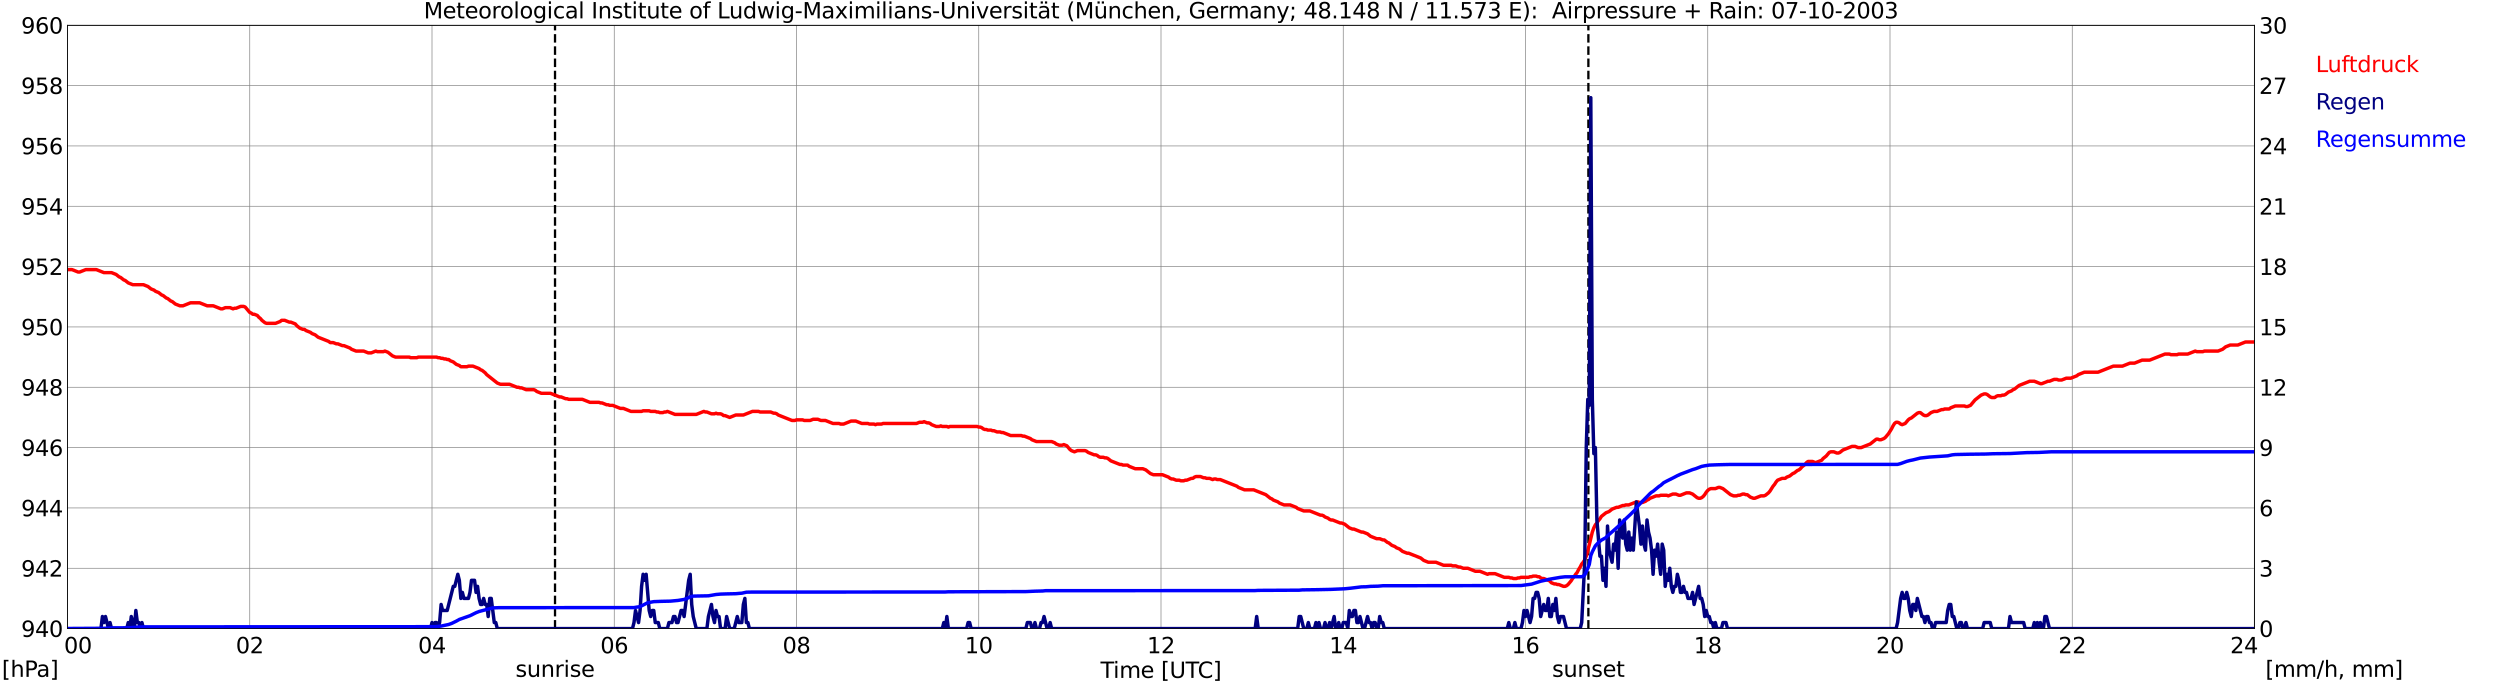 <?xml version="1.0" encoding="utf-8" standalone="no"?>
<!DOCTYPE svg PUBLIC "-//W3C//DTD SVG 1.1//EN"
  "http://www.w3.org/Graphics/SVG/1.1/DTD/svg11.dtd">
<svg xmlns:xlink="http://www.w3.org/1999/xlink" width="1085.4pt" height="296.64pt" viewBox="0 0 1085.4 296.64" xmlns="http://www.w3.org/2000/svg" version="1.1">
 <defs>
  <style type="text/css">*{stroke-linejoin: round; stroke-linecap: butt}</style>
 </defs>
 <g id="figure_1">
  <g id="patch_1">
   <path d="M 0 296.64 
L 1085.4 296.64 
L 1085.4 0 
L 0 0 
z
" style="fill: #ffffff"/>
  </g>
  <g id="axes_1">
   <g id="patch_2">
    <path d="M 29.306 272.909 
L 978.814 272.909 
L 978.814 10.976 
L 29.306 10.976 
z
" style="fill: #ffffff"/>
   </g>
   <g id="patch_3">
    <path d="M 978.814 272.909 
L 978.814 272.909 
L 978.814 10.976 
L 978.814 10.976 
z
" clip-path="url(#p44a725927b)" style="fill: #d3d3d3; opacity: 0.25; stroke: #d3d3d3; stroke-linejoin: miter"/>
   </g>
   <g id="matplotlib.axis_1">
    <g id="xtick_1">
     <g id="line2d_1">
      <path d="M 29.306 272.909 
L 29.306 10.976 
" clip-path="url(#p44a725927b)" style="fill: none; stroke: #808080; stroke-width: 0.3; stroke-linecap: square"/>
     </g>
     <g id="line2d_2"/>
     <g id="text_1">
      <!--    00 -->
      <g transform="translate(18.733 283.627) scale(0.095 -0.095)">
       <defs>
        <path id="DejaVuSans-20" transform="scale(0.016)"/>
        <path id="DejaVuSans-30" d="M 2034 4250 
Q 1547 4250 1301 3770 
Q 1056 3291 1056 2328 
Q 1056 1369 1301 889 
Q 1547 409 2034 409 
Q 2525 409 2770 889 
Q 3016 1369 3016 2328 
Q 3016 3291 2770 3770 
Q 2525 4250 2034 4250 
z
M 2034 4750 
Q 2819 4750 3233 4129 
Q 3647 3509 3647 2328 
Q 3647 1150 3233 529 
Q 2819 -91 2034 -91 
Q 1250 -91 836 529 
Q 422 1150 422 2328 
Q 422 3509 836 4129 
Q 1250 4750 2034 4750 
z
" transform="scale(0.016)"/>
       </defs>
       <use xlink:href="#DejaVuSans-20"/>
       <use xlink:href="#DejaVuSans-20" transform="translate(31.787 0)"/>
       <use xlink:href="#DejaVuSans-20" transform="translate(63.574 0)"/>
       <use xlink:href="#DejaVuSans-30" transform="translate(95.361 0)"/>
       <use xlink:href="#DejaVuSans-30" transform="translate(158.984 0)"/>
      </g>
     </g>
    </g>
    <g id="xtick_2">
     <g id="line2d_3">
      <path d="M 108.431 272.909 
L 108.431 10.976 
" clip-path="url(#p44a725927b)" style="fill: none; stroke: #808080; stroke-width: 0.3; stroke-linecap: square"/>
     </g>
     <g id="line2d_4"/>
     <g id="text_2">
      <!-- 02 -->
      <g transform="translate(102.387 283.627) scale(0.095 -0.095)">
       <defs>
        <path id="DejaVuSans-32" d="M 1228 531 
L 3431 531 
L 3431 0 
L 469 0 
L 469 531 
Q 828 903 1448 1529 
Q 2069 2156 2228 2338 
Q 2531 2678 2651 2914 
Q 2772 3150 2772 3378 
Q 2772 3750 2511 3984 
Q 2250 4219 1831 4219 
Q 1534 4219 1204 4116 
Q 875 4013 500 3803 
L 500 4441 
Q 881 4594 1212 4672 
Q 1544 4750 1819 4750 
Q 2544 4750 2975 4387 
Q 3406 4025 3406 3419 
Q 3406 3131 3298 2873 
Q 3191 2616 2906 2266 
Q 2828 2175 2409 1742 
Q 1991 1309 1228 531 
z
" transform="scale(0.016)"/>
       </defs>
       <use xlink:href="#DejaVuSans-30"/>
       <use xlink:href="#DejaVuSans-32" transform="translate(63.623 0)"/>
      </g>
     </g>
    </g>
    <g id="xtick_3">
     <g id="line2d_5">
      <path d="M 187.557 272.909 
L 187.557 10.976 
" clip-path="url(#p44a725927b)" style="fill: none; stroke: #808080; stroke-width: 0.3; stroke-linecap: square"/>
     </g>
     <g id="line2d_6"/>
     <g id="text_3">
      <!-- 04 -->
      <g transform="translate(181.513 283.627) scale(0.095 -0.095)">
       <defs>
        <path id="DejaVuSans-34" d="M 2419 4116 
L 825 1625 
L 2419 1625 
L 2419 4116 
z
M 2253 4666 
L 3047 4666 
L 3047 1625 
L 3713 1625 
L 3713 1100 
L 3047 1100 
L 3047 0 
L 2419 0 
L 2419 1100 
L 313 1100 
L 313 1709 
L 2253 4666 
z
" transform="scale(0.016)"/>
       </defs>
       <use xlink:href="#DejaVuSans-30"/>
       <use xlink:href="#DejaVuSans-34" transform="translate(63.623 0)"/>
      </g>
     </g>
    </g>
    <g id="xtick_4">
     <g id="line2d_7">
      <path d="M 266.683 272.909 
L 266.683 10.976 
" clip-path="url(#p44a725927b)" style="fill: none; stroke: #808080; stroke-width: 0.3; stroke-linecap: square"/>
     </g>
     <g id="line2d_8"/>
     <g id="text_4">
      <!-- 06 -->
      <g transform="translate(260.638 283.627) scale(0.095 -0.095)">
       <defs>
        <path id="DejaVuSans-36" d="M 2113 2584 
Q 1688 2584 1439 2293 
Q 1191 2003 1191 1497 
Q 1191 994 1439 701 
Q 1688 409 2113 409 
Q 2538 409 2786 701 
Q 3034 994 3034 1497 
Q 3034 2003 2786 2293 
Q 2538 2584 2113 2584 
z
M 3366 4563 
L 3366 3988 
Q 3128 4100 2886 4159 
Q 2644 4219 2406 4219 
Q 1781 4219 1451 3797 
Q 1122 3375 1075 2522 
Q 1259 2794 1537 2939 
Q 1816 3084 2150 3084 
Q 2853 3084 3261 2657 
Q 3669 2231 3669 1497 
Q 3669 778 3244 343 
Q 2819 -91 2113 -91 
Q 1303 -91 875 529 
Q 447 1150 447 2328 
Q 447 3434 972 4092 
Q 1497 4750 2381 4750 
Q 2619 4750 2861 4703 
Q 3103 4656 3366 4563 
z
" transform="scale(0.016)"/>
       </defs>
       <use xlink:href="#DejaVuSans-30"/>
       <use xlink:href="#DejaVuSans-36" transform="translate(63.623 0)"/>
      </g>
     </g>
    </g>
    <g id="xtick_5">
     <g id="line2d_9">
      <path d="M 345.808 272.909 
L 345.808 10.976 
" clip-path="url(#p44a725927b)" style="fill: none; stroke: #808080; stroke-width: 0.3; stroke-linecap: square"/>
     </g>
     <g id="line2d_10"/>
     <g id="text_5">
      <!-- 08 -->
      <g transform="translate(339.764 283.627) scale(0.095 -0.095)">
       <defs>
        <path id="DejaVuSans-38" d="M 2034 2216 
Q 1584 2216 1326 1975 
Q 1069 1734 1069 1313 
Q 1069 891 1326 650 
Q 1584 409 2034 409 
Q 2484 409 2743 651 
Q 3003 894 3003 1313 
Q 3003 1734 2745 1975 
Q 2488 2216 2034 2216 
z
M 1403 2484 
Q 997 2584 770 2862 
Q 544 3141 544 3541 
Q 544 4100 942 4425 
Q 1341 4750 2034 4750 
Q 2731 4750 3128 4425 
Q 3525 4100 3525 3541 
Q 3525 3141 3298 2862 
Q 3072 2584 2669 2484 
Q 3125 2378 3379 2068 
Q 3634 1759 3634 1313 
Q 3634 634 3220 271 
Q 2806 -91 2034 -91 
Q 1263 -91 848 271 
Q 434 634 434 1313 
Q 434 1759 690 2068 
Q 947 2378 1403 2484 
z
M 1172 3481 
Q 1172 3119 1398 2916 
Q 1625 2713 2034 2713 
Q 2441 2713 2670 2916 
Q 2900 3119 2900 3481 
Q 2900 3844 2670 4047 
Q 2441 4250 2034 4250 
Q 1625 4250 1398 4047 
Q 1172 3844 1172 3481 
z
" transform="scale(0.016)"/>
       </defs>
       <use xlink:href="#DejaVuSans-30"/>
       <use xlink:href="#DejaVuSans-38" transform="translate(63.623 0)"/>
      </g>
     </g>
    </g>
    <g id="xtick_6">
     <g id="line2d_11">
      <path d="M 424.934 272.909 
L 424.934 10.976 
" clip-path="url(#p44a725927b)" style="fill: none; stroke: #808080; stroke-width: 0.3; stroke-linecap: square"/>
     </g>
     <g id="line2d_12"/>
     <g id="text_6">
      <!-- 10 -->
      <g transform="translate(418.89 283.627) scale(0.095 -0.095)">
       <defs>
        <path id="DejaVuSans-31" d="M 794 531 
L 1825 531 
L 1825 4091 
L 703 3866 
L 703 4441 
L 1819 4666 
L 2450 4666 
L 2450 531 
L 3481 531 
L 3481 0 
L 794 0 
L 794 531 
z
" transform="scale(0.016)"/>
       </defs>
       <use xlink:href="#DejaVuSans-31"/>
       <use xlink:href="#DejaVuSans-30" transform="translate(63.623 0)"/>
      </g>
     </g>
    </g>
    <g id="xtick_7">
     <g id="line2d_13">
      <path d="M 504.06 272.909 
L 504.06 10.976 
" clip-path="url(#p44a725927b)" style="fill: none; stroke: #808080; stroke-width: 0.3; stroke-linecap: square"/>
     </g>
     <g id="line2d_14"/>
     <g id="text_7">
      <!-- 12 -->
      <g transform="translate(498.015 283.627) scale(0.095 -0.095)">
       <use xlink:href="#DejaVuSans-31"/>
       <use xlink:href="#DejaVuSans-32" transform="translate(63.623 0)"/>
      </g>
     </g>
    </g>
    <g id="xtick_8">
     <g id="line2d_15">
      <path d="M 583.185 272.909 
L 583.185 10.976 
" clip-path="url(#p44a725927b)" style="fill: none; stroke: #808080; stroke-width: 0.3; stroke-linecap: square"/>
     </g>
     <g id="line2d_16"/>
     <g id="text_8">
      <!-- 14 -->
      <g transform="translate(577.141 283.627) scale(0.095 -0.095)">
       <use xlink:href="#DejaVuSans-31"/>
       <use xlink:href="#DejaVuSans-34" transform="translate(63.623 0)"/>
      </g>
     </g>
    </g>
    <g id="xtick_9">
     <g id="line2d_17">
      <path d="M 662.311 272.909 
L 662.311 10.976 
" clip-path="url(#p44a725927b)" style="fill: none; stroke: #808080; stroke-width: 0.3; stroke-linecap: square"/>
     </g>
     <g id="line2d_18"/>
     <g id="text_9">
      <!-- 16 -->
      <g transform="translate(656.267 283.627) scale(0.095 -0.095)">
       <use xlink:href="#DejaVuSans-31"/>
       <use xlink:href="#DejaVuSans-36" transform="translate(63.623 0)"/>
      </g>
     </g>
    </g>
    <g id="xtick_10">
     <g id="line2d_19">
      <path d="M 741.437 272.909 
L 741.437 10.976 
" clip-path="url(#p44a725927b)" style="fill: none; stroke: #808080; stroke-width: 0.3; stroke-linecap: square"/>
     </g>
     <g id="line2d_20"/>
     <g id="text_10">
      <!-- 18 -->
      <g transform="translate(735.392 283.627) scale(0.095 -0.095)">
       <use xlink:href="#DejaVuSans-31"/>
       <use xlink:href="#DejaVuSans-38" transform="translate(63.623 0)"/>
      </g>
     </g>
    </g>
    <g id="xtick_11">
     <g id="line2d_21">
      <path d="M 820.562 272.909 
L 820.562 10.976 
" clip-path="url(#p44a725927b)" style="fill: none; stroke: #808080; stroke-width: 0.3; stroke-linecap: square"/>
     </g>
     <g id="line2d_22"/>
     <g id="text_11">
      <!-- 20 -->
      <g transform="translate(814.518 283.627) scale(0.095 -0.095)">
       <use xlink:href="#DejaVuSans-32"/>
       <use xlink:href="#DejaVuSans-30" transform="translate(63.623 0)"/>
      </g>
     </g>
    </g>
    <g id="xtick_12">
     <g id="line2d_23">
      <path d="M 899.688 272.909 
L 899.688 10.976 
" clip-path="url(#p44a725927b)" style="fill: none; stroke: #808080; stroke-width: 0.3; stroke-linecap: square"/>
     </g>
     <g id="line2d_24"/>
     <g id="text_12">
      <!-- 22 -->
      <g transform="translate(893.644 283.627) scale(0.095 -0.095)">
       <use xlink:href="#DejaVuSans-32"/>
       <use xlink:href="#DejaVuSans-32" transform="translate(63.623 0)"/>
      </g>
     </g>
    </g>
    <g id="xtick_13">
     <g id="line2d_25">
      <path d="M 978.814 272.909 
L 978.814 10.976 
" clip-path="url(#p44a725927b)" style="fill: none; stroke: #808080; stroke-width: 0.3; stroke-linecap: square"/>
     </g>
     <g id="line2d_26"/>
     <g id="text_13">
      <!-- 24    -->
      <g transform="translate(968.241 283.627) scale(0.095 -0.095)">
       <use xlink:href="#DejaVuSans-32"/>
       <use xlink:href="#DejaVuSans-34" transform="translate(63.623 0)"/>
       <use xlink:href="#DejaVuSans-20" transform="translate(127.246 0)"/>
       <use xlink:href="#DejaVuSans-20" transform="translate(159.033 0)"/>
       <use xlink:href="#DejaVuSans-20" transform="translate(190.82 0)"/>
      </g>
     </g>
    </g>
    <g id="text_14">
     <!-- Time [UTC] -->
     <g transform="translate(477.806 294.322) scale(0.095 -0.095)">
      <defs>
       <path id="DejaVuSans-54" d="M -19 4666 
L 3928 4666 
L 3928 4134 
L 2272 4134 
L 2272 0 
L 1638 0 
L 1638 4134 
L -19 4134 
L -19 4666 
z
" transform="scale(0.016)"/>
       <path id="DejaVuSans-69" d="M 603 3500 
L 1178 3500 
L 1178 0 
L 603 0 
L 603 3500 
z
M 603 4863 
L 1178 4863 
L 1178 4134 
L 603 4134 
L 603 4863 
z
" transform="scale(0.016)"/>
       <path id="DejaVuSans-6d" d="M 3328 2828 
Q 3544 3216 3844 3400 
Q 4144 3584 4550 3584 
Q 5097 3584 5394 3201 
Q 5691 2819 5691 2113 
L 5691 0 
L 5113 0 
L 5113 2094 
Q 5113 2597 4934 2840 
Q 4756 3084 4391 3084 
Q 3944 3084 3684 2787 
Q 3425 2491 3425 1978 
L 3425 0 
L 2847 0 
L 2847 2094 
Q 2847 2600 2669 2842 
Q 2491 3084 2119 3084 
Q 1678 3084 1418 2786 
Q 1159 2488 1159 1978 
L 1159 0 
L 581 0 
L 581 3500 
L 1159 3500 
L 1159 2956 
Q 1356 3278 1631 3431 
Q 1906 3584 2284 3584 
Q 2666 3584 2933 3390 
Q 3200 3197 3328 2828 
z
" transform="scale(0.016)"/>
       <path id="DejaVuSans-65" d="M 3597 1894 
L 3597 1613 
L 953 1613 
Q 991 1019 1311 708 
Q 1631 397 2203 397 
Q 2534 397 2845 478 
Q 3156 559 3463 722 
L 3463 178 
Q 3153 47 2828 -22 
Q 2503 -91 2169 -91 
Q 1331 -91 842 396 
Q 353 884 353 1716 
Q 353 2575 817 3079 
Q 1281 3584 2069 3584 
Q 2775 3584 3186 3129 
Q 3597 2675 3597 1894 
z
M 3022 2063 
Q 3016 2534 2758 2815 
Q 2500 3097 2075 3097 
Q 1594 3097 1305 2825 
Q 1016 2553 972 2059 
L 3022 2063 
z
" transform="scale(0.016)"/>
       <path id="DejaVuSans-5b" d="M 550 4863 
L 1875 4863 
L 1875 4416 
L 1125 4416 
L 1125 -397 
L 1875 -397 
L 1875 -844 
L 550 -844 
L 550 4863 
z
" transform="scale(0.016)"/>
       <path id="DejaVuSans-55" d="M 556 4666 
L 1191 4666 
L 1191 1831 
Q 1191 1081 1462 751 
Q 1734 422 2344 422 
Q 2950 422 3222 751 
Q 3494 1081 3494 1831 
L 3494 4666 
L 4128 4666 
L 4128 1753 
Q 4128 841 3676 375 
Q 3225 -91 2344 -91 
Q 1459 -91 1007 375 
Q 556 841 556 1753 
L 556 4666 
z
" transform="scale(0.016)"/>
       <path id="DejaVuSans-43" d="M 4122 4306 
L 4122 3641 
Q 3803 3938 3442 4084 
Q 3081 4231 2675 4231 
Q 1875 4231 1450 3742 
Q 1025 3253 1025 2328 
Q 1025 1406 1450 917 
Q 1875 428 2675 428 
Q 3081 428 3442 575 
Q 3803 722 4122 1019 
L 4122 359 
Q 3791 134 3420 21 
Q 3050 -91 2638 -91 
Q 1578 -91 968 557 
Q 359 1206 359 2328 
Q 359 3453 968 4101 
Q 1578 4750 2638 4750 
Q 3056 4750 3426 4639 
Q 3797 4528 4122 4306 
z
" transform="scale(0.016)"/>
       <path id="DejaVuSans-5d" d="M 1947 4863 
L 1947 -844 
L 622 -844 
L 622 -397 
L 1369 -397 
L 1369 4416 
L 622 4416 
L 622 4863 
L 1947 4863 
z
" transform="scale(0.016)"/>
      </defs>
      <use xlink:href="#DejaVuSans-54"/>
      <use xlink:href="#DejaVuSans-69" transform="translate(57.959 0)"/>
      <use xlink:href="#DejaVuSans-6d" transform="translate(85.742 0)"/>
      <use xlink:href="#DejaVuSans-65" transform="translate(183.154 0)"/>
      <use xlink:href="#DejaVuSans-20" transform="translate(244.678 0)"/>
      <use xlink:href="#DejaVuSans-5b" transform="translate(276.465 0)"/>
      <use xlink:href="#DejaVuSans-55" transform="translate(315.479 0)"/>
      <use xlink:href="#DejaVuSans-54" transform="translate(388.672 0)"/>
      <use xlink:href="#DejaVuSans-43" transform="translate(443.881 0)"/>
      <use xlink:href="#DejaVuSans-5d" transform="translate(513.705 0)"/>
     </g>
    </g>
   </g>
   <g id="matplotlib.axis_2">
    <g id="ytick_1">
     <g id="line2d_27">
      <path d="M 29.306 272.909 
L 978.814 272.909 
" clip-path="url(#p44a725927b)" style="fill: none; stroke: #808080; stroke-width: 0.3; stroke-linecap: square"/>
     </g>
     <g id="line2d_28"/>
     <g id="text_15">
      <!-- 940 -->
      <g transform="translate(9.173 276.518) scale(0.095 -0.095)">
       <defs>
        <path id="DejaVuSans-39" d="M 703 97 
L 703 672 
Q 941 559 1184 500 
Q 1428 441 1663 441 
Q 2288 441 2617 861 
Q 2947 1281 2994 2138 
Q 2813 1869 2534 1725 
Q 2256 1581 1919 1581 
Q 1219 1581 811 2004 
Q 403 2428 403 3163 
Q 403 3881 828 4315 
Q 1253 4750 1959 4750 
Q 2769 4750 3195 4129 
Q 3622 3509 3622 2328 
Q 3622 1225 3098 567 
Q 2575 -91 1691 -91 
Q 1453 -91 1209 -44 
Q 966 3 703 97 
z
M 1959 2075 
Q 2384 2075 2632 2365 
Q 2881 2656 2881 3163 
Q 2881 3666 2632 3958 
Q 2384 4250 1959 4250 
Q 1534 4250 1286 3958 
Q 1038 3666 1038 3163 
Q 1038 2656 1286 2365 
Q 1534 2075 1959 2075 
z
" transform="scale(0.016)"/>
       </defs>
       <use xlink:href="#DejaVuSans-39"/>
       <use xlink:href="#DejaVuSans-34" transform="translate(63.623 0)"/>
       <use xlink:href="#DejaVuSans-30" transform="translate(127.246 0)"/>
      </g>
     </g>
    </g>
    <g id="ytick_2">
     <g id="line2d_29">
      <path d="M 29.306 246.715 
L 978.814 246.715 
" clip-path="url(#p44a725927b)" style="fill: none; stroke: #808080; stroke-width: 0.3; stroke-linecap: square"/>
     </g>
     <g id="line2d_30"/>
     <g id="text_16">
      <!-- 942 -->
      <g transform="translate(9.173 250.325) scale(0.095 -0.095)">
       <use xlink:href="#DejaVuSans-39"/>
       <use xlink:href="#DejaVuSans-34" transform="translate(63.623 0)"/>
       <use xlink:href="#DejaVuSans-32" transform="translate(127.246 0)"/>
      </g>
     </g>
    </g>
    <g id="ytick_3">
     <g id="line2d_31">
      <path d="M 29.306 220.522 
L 978.814 220.522 
" clip-path="url(#p44a725927b)" style="fill: none; stroke: #808080; stroke-width: 0.3; stroke-linecap: square"/>
     </g>
     <g id="line2d_32"/>
     <g id="text_17">
      <!-- 944 -->
      <g transform="translate(9.173 224.131) scale(0.095 -0.095)">
       <use xlink:href="#DejaVuSans-39"/>
       <use xlink:href="#DejaVuSans-34" transform="translate(63.623 0)"/>
       <use xlink:href="#DejaVuSans-34" transform="translate(127.246 0)"/>
      </g>
     </g>
    </g>
    <g id="ytick_4">
     <g id="line2d_33">
      <path d="M 29.306 194.329 
L 978.814 194.329 
" clip-path="url(#p44a725927b)" style="fill: none; stroke: #808080; stroke-width: 0.3; stroke-linecap: square"/>
     </g>
     <g id="line2d_34"/>
     <g id="text_18">
      <!-- 946 -->
      <g transform="translate(9.173 197.938) scale(0.095 -0.095)">
       <use xlink:href="#DejaVuSans-39"/>
       <use xlink:href="#DejaVuSans-34" transform="translate(63.623 0)"/>
       <use xlink:href="#DejaVuSans-36" transform="translate(127.246 0)"/>
      </g>
     </g>
    </g>
    <g id="ytick_5">
     <g id="line2d_35">
      <path d="M 29.306 168.136 
L 978.814 168.136 
" clip-path="url(#p44a725927b)" style="fill: none; stroke: #808080; stroke-width: 0.3; stroke-linecap: square"/>
     </g>
     <g id="line2d_36"/>
     <g id="text_19">
      <!-- 948 -->
      <g transform="translate(9.173 171.745) scale(0.095 -0.095)">
       <use xlink:href="#DejaVuSans-39"/>
       <use xlink:href="#DejaVuSans-34" transform="translate(63.623 0)"/>
       <use xlink:href="#DejaVuSans-38" transform="translate(127.246 0)"/>
      </g>
     </g>
    </g>
    <g id="ytick_6">
     <g id="line2d_37">
      <path d="M 29.306 141.942 
L 978.814 141.942 
" clip-path="url(#p44a725927b)" style="fill: none; stroke: #808080; stroke-width: 0.3; stroke-linecap: square"/>
     </g>
     <g id="line2d_38"/>
     <g id="text_20">
      <!-- 950 -->
      <g transform="translate(9.173 145.551) scale(0.095 -0.095)">
       <defs>
        <path id="DejaVuSans-35" d="M 691 4666 
L 3169 4666 
L 3169 4134 
L 1269 4134 
L 1269 2991 
Q 1406 3038 1543 3061 
Q 1681 3084 1819 3084 
Q 2600 3084 3056 2656 
Q 3513 2228 3513 1497 
Q 3513 744 3044 326 
Q 2575 -91 1722 -91 
Q 1428 -91 1123 -41 
Q 819 9 494 109 
L 494 744 
Q 775 591 1075 516 
Q 1375 441 1709 441 
Q 2250 441 2565 725 
Q 2881 1009 2881 1497 
Q 2881 1984 2565 2268 
Q 2250 2553 1709 2553 
Q 1456 2553 1204 2497 
Q 953 2441 691 2322 
L 691 4666 
z
" transform="scale(0.016)"/>
       </defs>
       <use xlink:href="#DejaVuSans-39"/>
       <use xlink:href="#DejaVuSans-35" transform="translate(63.623 0)"/>
       <use xlink:href="#DejaVuSans-30" transform="translate(127.246 0)"/>
      </g>
     </g>
    </g>
    <g id="ytick_7">
     <g id="line2d_39">
      <path d="M 29.306 115.749 
L 978.814 115.749 
" clip-path="url(#p44a725927b)" style="fill: none; stroke: #808080; stroke-width: 0.3; stroke-linecap: square"/>
     </g>
     <g id="line2d_40"/>
     <g id="text_21">
      <!-- 952 -->
      <g transform="translate(9.173 119.358) scale(0.095 -0.095)">
       <use xlink:href="#DejaVuSans-39"/>
       <use xlink:href="#DejaVuSans-35" transform="translate(63.623 0)"/>
       <use xlink:href="#DejaVuSans-32" transform="translate(127.246 0)"/>
      </g>
     </g>
    </g>
    <g id="ytick_8">
     <g id="line2d_41">
      <path d="M 29.306 89.556 
L 978.814 89.556 
" clip-path="url(#p44a725927b)" style="fill: none; stroke: #808080; stroke-width: 0.3; stroke-linecap: square"/>
     </g>
     <g id="line2d_42"/>
     <g id="text_22">
      <!-- 954 -->
      <g transform="translate(9.173 93.165) scale(0.095 -0.095)">
       <use xlink:href="#DejaVuSans-39"/>
       <use xlink:href="#DejaVuSans-35" transform="translate(63.623 0)"/>
       <use xlink:href="#DejaVuSans-34" transform="translate(127.246 0)"/>
      </g>
     </g>
    </g>
    <g id="ytick_9">
     <g id="line2d_43">
      <path d="M 29.306 63.362 
L 978.814 63.362 
" clip-path="url(#p44a725927b)" style="fill: none; stroke: #808080; stroke-width: 0.3; stroke-linecap: square"/>
     </g>
     <g id="line2d_44"/>
     <g id="text_23">
      <!-- 956 -->
      <g transform="translate(9.173 66.972) scale(0.095 -0.095)">
       <use xlink:href="#DejaVuSans-39"/>
       <use xlink:href="#DejaVuSans-35" transform="translate(63.623 0)"/>
       <use xlink:href="#DejaVuSans-36" transform="translate(127.246 0)"/>
      </g>
     </g>
    </g>
    <g id="ytick_10">
     <g id="line2d_45">
      <path d="M 29.306 37.169 
L 978.814 37.169 
" clip-path="url(#p44a725927b)" style="fill: none; stroke: #808080; stroke-width: 0.3; stroke-linecap: square"/>
     </g>
     <g id="line2d_46"/>
     <g id="text_24">
      <!-- 958 -->
      <g transform="translate(9.173 40.778) scale(0.095 -0.095)">
       <use xlink:href="#DejaVuSans-39"/>
       <use xlink:href="#DejaVuSans-35" transform="translate(63.623 0)"/>
       <use xlink:href="#DejaVuSans-38" transform="translate(127.246 0)"/>
      </g>
     </g>
    </g>
    <g id="ytick_11">
     <g id="line2d_47">
      <path d="M 29.306 10.976 
L 978.814 10.976 
" clip-path="url(#p44a725927b)" style="fill: none; stroke: #808080; stroke-width: 0.3; stroke-linecap: square"/>
     </g>
     <g id="line2d_48"/>
     <g id="text_25">
      <!-- 960 -->
      <g transform="translate(9.173 14.585) scale(0.095 -0.095)">
       <use xlink:href="#DejaVuSans-39"/>
       <use xlink:href="#DejaVuSans-36" transform="translate(63.623 0)"/>
       <use xlink:href="#DejaVuSans-30" transform="translate(127.246 0)"/>
      </g>
     </g>
    </g>
   </g>
   <g id="line2d_49">
    <path d="M 240.967 272.909 
L 240.967 10.976 
" clip-path="url(#p44a725927b)" style="fill: none; stroke-dasharray: 3.7,1.6; stroke-dashoffset: 0; stroke: #000000"/>
   </g>
   <g id="line2d_50">
    <path d="M 689.609 272.909 
L 689.609 10.976 
" clip-path="url(#p44a725927b)" style="fill: none; stroke-dasharray: 3.7,1.6; stroke-dashoffset: 0; stroke: #000000"/>
   </g>
   <g id="line2d_51">
    <path d="M 29.306 117.059 
L 31.284 117.059 
L 33.921 118.106 
L 34.581 118.106 
L 37.218 117.059 
L 41.834 117.059 
L 45.131 118.368 
L 48.428 118.368 
L 50.406 119.154 
L 51.725 120.202 
L 52.384 120.464 
L 53.703 121.511 
L 54.362 121.773 
L 55.681 122.821 
L 57.659 123.607 
L 62.275 123.607 
L 64.253 124.393 
L 65.572 125.44 
L 66.89 125.964 
L 67.55 126.488 
L 68.869 127.012 
L 70.187 128.06 
L 70.847 128.322 
L 72.166 129.369 
L 72.825 129.631 
L 74.144 130.679 
L 74.803 130.941 
L 76.122 131.989 
L 78.1 132.775 
L 79.419 132.775 
L 82.716 131.465 
L 86.672 131.465 
L 89.969 132.775 
L 92.606 132.775 
L 95.903 134.084 
L 96.563 134.084 
L 97.881 133.56 
L 99.86 133.56 
L 101.178 134.084 
L 101.838 133.822 
L 102.497 133.822 
L 104.475 133.037 
L 105.794 133.037 
L 106.453 133.298 
L 108.431 135.656 
L 109.091 135.918 
L 109.75 136.442 
L 110.41 136.442 
L 111.728 136.966 
L 112.388 137.751 
L 113.047 138.275 
L 113.707 139.061 
L 115.025 140.109 
L 115.685 140.371 
L 119.641 140.371 
L 121.619 139.585 
L 122.278 139.061 
L 123.597 139.061 
L 125.575 139.847 
L 126.235 139.847 
L 128.213 140.633 
L 128.872 141.418 
L 130.191 142.466 
L 131.51 142.99 
L 132.169 142.99 
L 132.829 143.514 
L 134.807 144.3 
L 135.466 144.824 
L 136.785 145.347 
L 138.104 146.395 
L 142.719 148.229 
L 143.379 148.753 
L 144.697 148.753 
L 146.016 149.276 
L 146.676 149.276 
L 148.654 150.062 
L 149.313 150.062 
L 151.951 151.11 
L 152.61 151.634 
L 154.588 152.42 
L 157.885 152.42 
L 159.863 153.205 
L 161.182 153.205 
L 163.16 152.42 
L 163.819 152.681 
L 166.457 152.681 
L 167.116 152.42 
L 168.435 152.943 
L 170.413 154.515 
L 171.732 155.039 
L 177.666 155.039 
L 178.326 155.301 
L 180.963 155.301 
L 181.623 155.039 
L 189.535 155.039 
L 190.195 155.301 
L 190.854 155.301 
L 191.513 155.563 
L 192.173 155.563 
L 192.832 155.825 
L 193.492 155.825 
L 194.151 156.087 
L 194.81 156.087 
L 195.47 156.61 
L 196.788 157.134 
L 198.107 158.182 
L 199.426 158.706 
L 200.085 159.23 
L 202.723 159.23 
L 203.382 158.968 
L 205.36 158.968 
L 207.998 160.016 
L 208.657 160.539 
L 209.317 160.801 
L 210.635 161.849 
L 211.295 162.635 
L 215.91 166.302 
L 217.229 166.826 
L 221.186 166.826 
L 224.482 168.136 
L 225.142 168.136 
L 225.801 168.397 
L 226.461 168.397 
L 228.439 169.183 
L 231.736 169.183 
L 232.395 169.445 
L 233.054 169.969 
L 235.033 170.755 
L 238.989 170.755 
L 242.945 172.326 
L 243.604 172.326 
L 245.583 173.112 
L 246.242 173.112 
L 246.901 173.374 
L 252.836 173.374 
L 256.133 174.684 
L 260.089 174.684 
L 260.748 174.946 
L 261.408 174.946 
L 263.386 175.732 
L 264.045 175.732 
L 264.705 175.994 
L 266.023 175.994 
L 269.32 177.303 
L 270.639 177.303 
L 273.936 178.613 
L 278.552 178.613 
L 279.211 178.351 
L 281.849 178.351 
L 282.508 178.613 
L 284.486 178.613 
L 285.145 178.875 
L 285.805 178.875 
L 286.464 179.137 
L 287.783 179.137 
L 288.442 178.875 
L 289.102 178.875 
L 289.761 178.613 
L 293.058 179.923 
L 302.289 179.923 
L 305.586 178.613 
L 306.246 178.875 
L 306.905 178.875 
L 308.883 179.661 
L 310.202 179.661 
L 310.861 179.399 
L 311.521 179.661 
L 312.839 179.661 
L 313.499 179.923 
L 314.158 180.446 
L 314.818 180.446 
L 316.796 181.232 
L 319.433 180.184 
L 322.73 180.184 
L 326.686 178.613 
L 329.324 178.613 
L 329.983 178.875 
L 334.599 178.875 
L 335.918 179.399 
L 336.577 179.399 
L 337.236 179.661 
L 337.896 180.184 
L 343.83 182.542 
L 345.149 182.542 
L 345.808 182.28 
L 348.446 182.28 
L 349.105 182.542 
L 351.743 182.542 
L 353.062 182.018 
L 355.04 182.018 
L 356.359 182.542 
L 358.337 182.542 
L 361.634 183.852 
L 364.271 183.852 
L 364.93 184.113 
L 366.249 184.113 
L 369.546 182.804 
L 371.524 182.804 
L 374.162 183.852 
L 376.799 183.852 
L 377.459 184.113 
L 379.437 184.113 
L 380.096 184.375 
L 380.756 184.113 
L 382.734 184.113 
L 383.393 183.852 
L 397.899 183.852 
L 399.218 183.328 
L 400.537 183.328 
L 401.196 183.066 
L 402.515 183.59 
L 403.175 183.59 
L 403.834 183.852 
L 404.493 184.375 
L 406.471 185.161 
L 407.79 185.161 
L 408.45 184.899 
L 409.109 185.161 
L 411.087 185.161 
L 411.746 185.423 
L 412.406 185.161 
L 424.275 185.161 
L 424.934 185.423 
L 425.593 185.423 
L 426.253 185.685 
L 426.912 186.209 
L 427.572 186.471 
L 428.231 186.471 
L 428.89 186.733 
L 430.209 186.733 
L 430.869 186.995 
L 431.528 186.995 
L 432.847 187.519 
L 434.165 187.519 
L 434.825 187.781 
L 435.484 187.781 
L 438.781 189.09 
L 443.397 189.09 
L 444.056 189.352 
L 444.716 189.352 
L 447.353 190.4 
L 448.012 190.924 
L 449.991 191.71 
L 456.584 191.71 
L 457.903 192.233 
L 458.563 192.757 
L 459.881 193.281 
L 461.2 193.281 
L 461.859 193.019 
L 463.178 193.543 
L 464.497 195.115 
L 465.156 195.639 
L 466.475 196.162 
L 467.794 195.639 
L 471.091 195.639 
L 471.75 195.9 
L 472.409 196.424 
L 475.047 197.472 
L 475.706 197.472 
L 476.366 197.734 
L 477.025 198.258 
L 477.685 198.52 
L 479.003 198.52 
L 479.663 198.782 
L 480.322 198.782 
L 480.981 199.044 
L 482.3 200.091 
L 486.256 201.663 
L 486.916 201.663 
L 487.575 201.925 
L 489.553 201.925 
L 490.213 202.449 
L 492.85 203.497 
L 496.147 203.497 
L 497.466 204.02 
L 499.444 205.592 
L 500.763 206.116 
L 504.719 206.116 
L 507.357 207.164 
L 508.016 207.687 
L 508.675 207.949 
L 509.335 207.949 
L 510.654 208.473 
L 511.972 208.473 
L 512.632 208.735 
L 513.95 208.735 
L 514.61 208.473 
L 515.269 208.473 
L 517.247 207.687 
L 517.907 207.687 
L 518.566 207.164 
L 519.226 206.902 
L 521.204 206.902 
L 522.522 207.426 
L 523.182 207.426 
L 523.841 207.687 
L 525.16 207.687 
L 526.479 208.211 
L 527.138 207.949 
L 527.797 207.949 
L 528.457 208.211 
L 529.776 208.211 
L 537.029 211.093 
L 537.688 211.616 
L 540.326 212.664 
L 544.282 212.664 
L 549.557 214.76 
L 551.535 216.331 
L 552.195 216.593 
L 552.854 217.117 
L 554.832 217.903 
L 555.491 218.427 
L 557.47 219.213 
L 560.107 219.213 
L 562.745 220.26 
L 563.404 220.784 
L 566.042 221.832 
L 568.679 221.832 
L 573.295 223.665 
L 573.954 223.665 
L 574.613 223.927 
L 575.273 224.451 
L 576.592 224.975 
L 577.251 225.499 
L 577.91 225.761 
L 578.57 225.761 
L 581.867 227.071 
L 582.526 227.071 
L 583.845 227.594 
L 585.823 229.166 
L 587.142 229.69 
L 587.801 229.69 
L 591.098 231 
L 591.757 231 
L 593.736 231.785 
L 595.054 232.833 
L 597.692 233.881 
L 599.011 233.881 
L 600.329 234.405 
L 600.989 234.405 
L 602.307 235.452 
L 602.967 235.714 
L 604.286 236.762 
L 605.604 237.286 
L 606.264 237.81 
L 607.582 238.334 
L 608.901 239.381 
L 610.879 240.167 
L 611.539 240.167 
L 616.814 242.263 
L 618.133 243.31 
L 620.111 244.096 
L 623.408 244.096 
L 626.705 245.406 
L 630.001 245.406 
L 630.661 245.668 
L 631.98 245.668 
L 633.298 246.192 
L 633.958 246.192 
L 635.276 246.715 
L 637.255 246.715 
L 640.552 248.025 
L 642.53 248.025 
L 645.827 249.335 
L 646.486 249.073 
L 649.123 249.073 
L 653.08 250.644 
L 655.058 250.644 
L 655.717 250.906 
L 656.377 250.906 
L 657.036 251.168 
L 658.355 251.168 
L 659.014 250.906 
L 659.674 250.906 
L 660.333 250.644 
L 663.63 250.644 
L 664.289 250.383 
L 664.949 250.383 
L 665.608 250.121 
L 666.927 250.121 
L 667.586 250.383 
L 668.246 250.383 
L 668.905 250.906 
L 669.564 251.168 
L 670.224 251.168 
L 672.861 252.216 
L 673.521 253.002 
L 674.839 253.526 
L 675.499 253.526 
L 676.158 253.788 
L 676.817 253.788 
L 678.796 254.573 
L 679.455 254.573 
L 680.114 254.312 
L 680.774 253.788 
L 682.092 252.216 
L 682.752 251.168 
L 683.411 250.383 
L 684.071 249.335 
L 684.73 248.549 
L 685.389 247.239 
L 686.049 246.192 
L 686.708 244.882 
L 687.368 244.096 
L 688.027 243.048 
L 688.686 241.477 
L 690.005 236.5 
L 691.324 231 
L 691.983 229.166 
L 692.643 227.856 
L 693.302 227.071 
L 693.961 226.023 
L 694.621 225.237 
L 695.28 224.189 
L 697.258 222.618 
L 698.577 222.094 
L 699.896 221.046 
L 701.874 220.26 
L 702.533 220.26 
L 704.511 219.474 
L 705.171 219.474 
L 705.83 219.213 
L 707.149 219.213 
L 710.446 217.903 
L 711.105 217.903 
L 711.765 218.165 
L 713.083 218.165 
L 714.402 217.641 
L 715.062 217.117 
L 715.721 216.855 
L 716.38 216.331 
L 719.018 215.284 
L 720.337 215.284 
L 720.996 215.022 
L 723.633 215.022 
L 724.293 215.284 
L 726.271 214.498 
L 727.59 214.498 
L 728.909 215.022 
L 729.568 215.022 
L 732.205 213.974 
L 733.524 213.974 
L 734.843 214.498 
L 736.821 216.069 
L 737.48 216.331 
L 738.14 216.331 
L 738.799 216.069 
L 739.459 215.545 
L 740.118 214.76 
L 740.777 213.712 
L 741.437 212.926 
L 742.096 212.402 
L 742.756 212.14 
L 744.734 212.14 
L 746.052 211.616 
L 746.712 211.616 
L 748.031 212.14 
L 751.327 214.76 
L 752.646 215.284 
L 753.965 215.284 
L 754.624 215.022 
L 755.284 215.022 
L 756.602 214.498 
L 757.262 214.498 
L 757.921 214.76 
L 758.581 214.76 
L 759.899 215.807 
L 761.218 216.331 
L 761.878 216.331 
L 764.515 215.284 
L 765.834 215.284 
L 766.493 215.022 
L 767.812 213.974 
L 768.471 213.188 
L 769.79 211.093 
L 770.449 210.307 
L 771.109 209.259 
L 771.768 208.473 
L 773.746 207.687 
L 775.065 207.687 
L 775.725 207.164 
L 777.043 206.64 
L 778.362 205.592 
L 779.021 205.33 
L 780.34 204.282 
L 781 204.02 
L 781.659 203.497 
L 782.318 202.711 
L 783.637 201.663 
L 784.296 200.877 
L 784.956 200.353 
L 786.934 200.353 
L 788.253 200.877 
L 790.89 199.829 
L 791.55 199.044 
L 792.868 197.996 
L 794.187 196.424 
L 794.847 196.162 
L 796.165 196.162 
L 797.484 196.686 
L 798.143 196.686 
L 798.803 196.424 
L 800.122 195.377 
L 804.078 193.805 
L 805.397 193.805 
L 806.715 194.329 
L 808.034 194.329 
L 811.99 192.757 
L 814.628 190.662 
L 815.287 190.662 
L 815.947 190.924 
L 816.606 190.924 
L 817.925 190.4 
L 818.584 189.876 
L 819.903 188.304 
L 821.222 186.209 
L 821.881 184.899 
L 822.541 183.852 
L 823.2 183.328 
L 823.859 183.328 
L 824.519 183.59 
L 825.178 184.113 
L 825.837 184.375 
L 827.156 183.852 
L 828.475 182.28 
L 829.134 181.756 
L 829.794 181.494 
L 832.431 179.399 
L 833.091 179.137 
L 833.75 179.137 
L 835.069 180.184 
L 835.728 180.446 
L 836.388 180.446 
L 837.047 180.184 
L 838.366 179.137 
L 839.684 178.613 
L 841.003 178.613 
L 842.981 177.827 
L 843.641 177.827 
L 844.3 177.565 
L 846.278 177.565 
L 846.938 177.041 
L 848.916 176.255 
L 852.872 176.255 
L 853.531 176.517 
L 854.191 176.517 
L 855.51 175.994 
L 857.488 173.636 
L 860.125 171.541 
L 861.444 171.017 
L 862.103 171.017 
L 862.763 171.279 
L 864.082 172.326 
L 864.741 172.588 
L 866.06 172.588 
L 866.719 172.065 
L 867.378 171.803 
L 868.697 171.803 
L 869.357 171.541 
L 870.016 171.541 
L 870.675 171.279 
L 871.994 170.231 
L 873.313 169.707 
L 873.972 169.183 
L 874.632 168.921 
L 876.61 167.35 
L 881.225 165.516 
L 883.204 165.516 
L 885.841 166.564 
L 886.5 166.564 
L 889.138 165.516 
L 889.797 165.516 
L 891.775 164.73 
L 893.094 164.73 
L 893.754 164.992 
L 895.072 164.992 
L 897.051 164.207 
L 899.029 164.207 
L 901.666 163.159 
L 902.326 162.635 
L 904.963 161.587 
L 910.898 161.587 
L 917.491 158.968 
L 921.448 158.968 
L 924.745 157.658 
L 926.723 157.658 
L 930.02 156.349 
L 933.316 156.349 
L 939.91 153.729 
L 941.888 153.729 
L 942.548 153.991 
L 945.185 153.991 
L 945.845 153.729 
L 949.801 153.729 
L 953.098 152.42 
L 953.757 152.681 
L 956.395 152.681 
L 957.054 152.42 
L 962.989 152.42 
L 964.967 151.634 
L 966.285 150.586 
L 968.264 149.8 
L 971.561 149.8 
L 974.857 148.491 
L 978.154 148.491 
L 978.154 148.491 
" clip-path="url(#p44a725927b)" style="fill: none; stroke: #ff0000; stroke-width: 1.5; stroke-linecap: square"/>
   </g>
   <g id="patch_4">
    <path d="M 29.306 272.909 
L 29.306 10.976 
" style="fill: none; stroke: #000000; stroke-width: 0.3; stroke-linejoin: miter; stroke-linecap: square"/>
   </g>
   <g id="patch_5">
    <path d="M 978.814 272.909 
L 978.814 10.976 
" style="fill: none; stroke: #000000; stroke-width: 0.3; stroke-linejoin: miter; stroke-linecap: square"/>
   </g>
   <g id="patch_6">
    <path d="M 29.306 272.909 
L 978.814 272.909 
" style="fill: none; stroke: #000000; stroke-width: 0.3; stroke-linejoin: miter; stroke-linecap: square"/>
   </g>
   <g id="patch_7">
    <path d="M 29.306 10.976 
L 978.814 10.976 
" style="fill: none; stroke: #000000; stroke-width: 0.3; stroke-linejoin: miter; stroke-linecap: square"/>
   </g>
   <g id="text_26">
    <!-- sunrise -->
    <g transform="translate(223.802 293.863) scale(0.095 -0.095)">
     <defs>
      <path id="DejaVuSans-73" d="M 2834 3397 
L 2834 2853 
Q 2591 2978 2328 3040 
Q 2066 3103 1784 3103 
Q 1356 3103 1142 2972 
Q 928 2841 928 2578 
Q 928 2378 1081 2264 
Q 1234 2150 1697 2047 
L 1894 2003 
Q 2506 1872 2764 1633 
Q 3022 1394 3022 966 
Q 3022 478 2636 193 
Q 2250 -91 1575 -91 
Q 1294 -91 989 -36 
Q 684 19 347 128 
L 347 722 
Q 666 556 975 473 
Q 1284 391 1588 391 
Q 1994 391 2212 530 
Q 2431 669 2431 922 
Q 2431 1156 2273 1281 
Q 2116 1406 1581 1522 
L 1381 1569 
Q 847 1681 609 1914 
Q 372 2147 372 2553 
Q 372 3047 722 3315 
Q 1072 3584 1716 3584 
Q 2034 3584 2315 3537 
Q 2597 3491 2834 3397 
z
" transform="scale(0.016)"/>
      <path id="DejaVuSans-75" d="M 544 1381 
L 544 3500 
L 1119 3500 
L 1119 1403 
Q 1119 906 1312 657 
Q 1506 409 1894 409 
Q 2359 409 2629 706 
Q 2900 1003 2900 1516 
L 2900 3500 
L 3475 3500 
L 3475 0 
L 2900 0 
L 2900 538 
Q 2691 219 2414 64 
Q 2138 -91 1772 -91 
Q 1169 -91 856 284 
Q 544 659 544 1381 
z
M 1991 3584 
L 1991 3584 
z
" transform="scale(0.016)"/>
      <path id="DejaVuSans-6e" d="M 3513 2113 
L 3513 0 
L 2938 0 
L 2938 2094 
Q 2938 2591 2744 2837 
Q 2550 3084 2163 3084 
Q 1697 3084 1428 2787 
Q 1159 2491 1159 1978 
L 1159 0 
L 581 0 
L 581 3500 
L 1159 3500 
L 1159 2956 
Q 1366 3272 1645 3428 
Q 1925 3584 2291 3584 
Q 2894 3584 3203 3211 
Q 3513 2838 3513 2113 
z
" transform="scale(0.016)"/>
      <path id="DejaVuSans-72" d="M 2631 2963 
Q 2534 3019 2420 3045 
Q 2306 3072 2169 3072 
Q 1681 3072 1420 2755 
Q 1159 2438 1159 1844 
L 1159 0 
L 581 0 
L 581 3500 
L 1159 3500 
L 1159 2956 
Q 1341 3275 1631 3429 
Q 1922 3584 2338 3584 
Q 2397 3584 2469 3576 
Q 2541 3569 2628 3553 
L 2631 2963 
z
" transform="scale(0.016)"/>
     </defs>
     <use xlink:href="#DejaVuSans-73"/>
     <use xlink:href="#DejaVuSans-75" transform="translate(52.1 0)"/>
     <use xlink:href="#DejaVuSans-6e" transform="translate(115.479 0)"/>
     <use xlink:href="#DejaVuSans-72" transform="translate(178.857 0)"/>
     <use xlink:href="#DejaVuSans-69" transform="translate(219.971 0)"/>
     <use xlink:href="#DejaVuSans-73" transform="translate(247.754 0)"/>
     <use xlink:href="#DejaVuSans-65" transform="translate(299.854 0)"/>
    </g>
   </g>
   <g id="text_27">
    <!-- sunset -->
    <g transform="translate(673.855 293.863) scale(0.095 -0.095)">
     <defs>
      <path id="DejaVuSans-74" d="M 1172 4494 
L 1172 3500 
L 2356 3500 
L 2356 3053 
L 1172 3053 
L 1172 1153 
Q 1172 725 1289 603 
Q 1406 481 1766 481 
L 2356 481 
L 2356 0 
L 1766 0 
Q 1100 0 847 248 
Q 594 497 594 1153 
L 594 3053 
L 172 3053 
L 172 3500 
L 594 3500 
L 594 4494 
L 1172 4494 
z
" transform="scale(0.016)"/>
     </defs>
     <use xlink:href="#DejaVuSans-73"/>
     <use xlink:href="#DejaVuSans-75" transform="translate(52.1 0)"/>
     <use xlink:href="#DejaVuSans-6e" transform="translate(115.479 0)"/>
     <use xlink:href="#DejaVuSans-73" transform="translate(178.857 0)"/>
     <use xlink:href="#DejaVuSans-65" transform="translate(230.957 0)"/>
     <use xlink:href="#DejaVuSans-74" transform="translate(292.48 0)"/>
    </g>
   </g>
   <g id="text_28">
    <!-- [hPa] -->
    <g transform="translate(0.821 293.863) scale(0.095 -0.095)">
     <defs>
      <path id="DejaVuSans-68" d="M 3513 2113 
L 3513 0 
L 2938 0 
L 2938 2094 
Q 2938 2591 2744 2837 
Q 2550 3084 2163 3084 
Q 1697 3084 1428 2787 
Q 1159 2491 1159 1978 
L 1159 0 
L 581 0 
L 581 4863 
L 1159 4863 
L 1159 2956 
Q 1366 3272 1645 3428 
Q 1925 3584 2291 3584 
Q 2894 3584 3203 3211 
Q 3513 2838 3513 2113 
z
" transform="scale(0.016)"/>
      <path id="DejaVuSans-50" d="M 1259 4147 
L 1259 2394 
L 2053 2394 
Q 2494 2394 2734 2622 
Q 2975 2850 2975 3272 
Q 2975 3691 2734 3919 
Q 2494 4147 2053 4147 
L 1259 4147 
z
M 628 4666 
L 2053 4666 
Q 2838 4666 3239 4311 
Q 3641 3956 3641 3272 
Q 3641 2581 3239 2228 
Q 2838 1875 2053 1875 
L 1259 1875 
L 1259 0 
L 628 0 
L 628 4666 
z
" transform="scale(0.016)"/>
      <path id="DejaVuSans-61" d="M 2194 1759 
Q 1497 1759 1228 1600 
Q 959 1441 959 1056 
Q 959 750 1161 570 
Q 1363 391 1709 391 
Q 2188 391 2477 730 
Q 2766 1069 2766 1631 
L 2766 1759 
L 2194 1759 
z
M 3341 1997 
L 3341 0 
L 2766 0 
L 2766 531 
Q 2569 213 2275 61 
Q 1981 -91 1556 -91 
Q 1019 -91 701 211 
Q 384 513 384 1019 
Q 384 1609 779 1909 
Q 1175 2209 1959 2209 
L 2766 2209 
L 2766 2266 
Q 2766 2663 2505 2880 
Q 2244 3097 1772 3097 
Q 1472 3097 1187 3025 
Q 903 2953 641 2809 
L 641 3341 
Q 956 3463 1253 3523 
Q 1550 3584 1831 3584 
Q 2591 3584 2966 3190 
Q 3341 2797 3341 1997 
z
" transform="scale(0.016)"/>
     </defs>
     <use xlink:href="#DejaVuSans-5b"/>
     <use xlink:href="#DejaVuSans-68" transform="translate(39.014 0)"/>
     <use xlink:href="#DejaVuSans-50" transform="translate(102.393 0)"/>
     <use xlink:href="#DejaVuSans-61" transform="translate(158.195 0)"/>
     <use xlink:href="#DejaVuSans-5d" transform="translate(219.475 0)"/>
    </g>
   </g>
   <g id="text_29">
    <!-- Luftdruck -->
    <g style="fill: #ff0000" transform="translate(1005.4 31.291) scale(0.095 -0.095)">
     <defs>
      <path id="DejaVuSans-4c" d="M 628 4666 
L 1259 4666 
L 1259 531 
L 3531 531 
L 3531 0 
L 628 0 
L 628 4666 
z
" transform="scale(0.016)"/>
      <path id="DejaVuSans-66" d="M 2375 4863 
L 2375 4384 
L 1825 4384 
Q 1516 4384 1395 4259 
Q 1275 4134 1275 3809 
L 1275 3500 
L 2222 3500 
L 2222 3053 
L 1275 3053 
L 1275 0 
L 697 0 
L 697 3053 
L 147 3053 
L 147 3500 
L 697 3500 
L 697 3744 
Q 697 4328 969 4595 
Q 1241 4863 1831 4863 
L 2375 4863 
z
" transform="scale(0.016)"/>
      <path id="DejaVuSans-64" d="M 2906 2969 
L 2906 4863 
L 3481 4863 
L 3481 0 
L 2906 0 
L 2906 525 
Q 2725 213 2448 61 
Q 2172 -91 1784 -91 
Q 1150 -91 751 415 
Q 353 922 353 1747 
Q 353 2572 751 3078 
Q 1150 3584 1784 3584 
Q 2172 3584 2448 3432 
Q 2725 3281 2906 2969 
z
M 947 1747 
Q 947 1113 1208 752 
Q 1469 391 1925 391 
Q 2381 391 2643 752 
Q 2906 1113 2906 1747 
Q 2906 2381 2643 2742 
Q 2381 3103 1925 3103 
Q 1469 3103 1208 2742 
Q 947 2381 947 1747 
z
" transform="scale(0.016)"/>
      <path id="DejaVuSans-63" d="M 3122 3366 
L 3122 2828 
Q 2878 2963 2633 3030 
Q 2388 3097 2138 3097 
Q 1578 3097 1268 2742 
Q 959 2388 959 1747 
Q 959 1106 1268 751 
Q 1578 397 2138 397 
Q 2388 397 2633 464 
Q 2878 531 3122 666 
L 3122 134 
Q 2881 22 2623 -34 
Q 2366 -91 2075 -91 
Q 1284 -91 818 406 
Q 353 903 353 1747 
Q 353 2603 823 3093 
Q 1294 3584 2113 3584 
Q 2378 3584 2631 3529 
Q 2884 3475 3122 3366 
z
" transform="scale(0.016)"/>
      <path id="DejaVuSans-6b" d="M 581 4863 
L 1159 4863 
L 1159 1991 
L 2875 3500 
L 3609 3500 
L 1753 1863 
L 3688 0 
L 2938 0 
L 1159 1709 
L 1159 0 
L 581 0 
L 581 4863 
z
" transform="scale(0.016)"/>
     </defs>
     <use xlink:href="#DejaVuSans-4c"/>
     <use xlink:href="#DejaVuSans-75" transform="translate(53.963 0)"/>
     <use xlink:href="#DejaVuSans-66" transform="translate(117.342 0)"/>
     <use xlink:href="#DejaVuSans-74" transform="translate(150.797 0)"/>
     <use xlink:href="#DejaVuSans-64" transform="translate(190.006 0)"/>
     <use xlink:href="#DejaVuSans-72" transform="translate(253.482 0)"/>
     <use xlink:href="#DejaVuSans-75" transform="translate(294.596 0)"/>
     <use xlink:href="#DejaVuSans-63" transform="translate(357.975 0)"/>
     <use xlink:href="#DejaVuSans-6b" transform="translate(412.955 0)"/>
    </g>
   </g>
   <g id="text_30">
    <!-- Regen -->
    <g style="fill: #000080" transform="translate(1005.4 47.531) scale(0.095 -0.095)">
     <defs>
      <path id="DejaVuSans-52" d="M 2841 2188 
Q 3044 2119 3236 1894 
Q 3428 1669 3622 1275 
L 4263 0 
L 3584 0 
L 2988 1197 
Q 2756 1666 2539 1819 
Q 2322 1972 1947 1972 
L 1259 1972 
L 1259 0 
L 628 0 
L 628 4666 
L 2053 4666 
Q 2853 4666 3247 4331 
Q 3641 3997 3641 3322 
Q 3641 2881 3436 2590 
Q 3231 2300 2841 2188 
z
M 1259 4147 
L 1259 2491 
L 2053 2491 
Q 2509 2491 2742 2702 
Q 2975 2913 2975 3322 
Q 2975 3731 2742 3939 
Q 2509 4147 2053 4147 
L 1259 4147 
z
" transform="scale(0.016)"/>
      <path id="DejaVuSans-67" d="M 2906 1791 
Q 2906 2416 2648 2759 
Q 2391 3103 1925 3103 
Q 1463 3103 1205 2759 
Q 947 2416 947 1791 
Q 947 1169 1205 825 
Q 1463 481 1925 481 
Q 2391 481 2648 825 
Q 2906 1169 2906 1791 
z
M 3481 434 
Q 3481 -459 3084 -895 
Q 2688 -1331 1869 -1331 
Q 1566 -1331 1297 -1286 
Q 1028 -1241 775 -1147 
L 775 -588 
Q 1028 -725 1275 -790 
Q 1522 -856 1778 -856 
Q 2344 -856 2625 -561 
Q 2906 -266 2906 331 
L 2906 616 
Q 2728 306 2450 153 
Q 2172 0 1784 0 
Q 1141 0 747 490 
Q 353 981 353 1791 
Q 353 2603 747 3093 
Q 1141 3584 1784 3584 
Q 2172 3584 2450 3431 
Q 2728 3278 2906 2969 
L 2906 3500 
L 3481 3500 
L 3481 434 
z
" transform="scale(0.016)"/>
     </defs>
     <use xlink:href="#DejaVuSans-52"/>
     <use xlink:href="#DejaVuSans-65" transform="translate(64.982 0)"/>
     <use xlink:href="#DejaVuSans-67" transform="translate(126.506 0)"/>
     <use xlink:href="#DejaVuSans-65" transform="translate(189.982 0)"/>
     <use xlink:href="#DejaVuSans-6e" transform="translate(251.506 0)"/>
    </g>
   </g>
   <g id="text_31">
    <!-- Regensumme -->
    <g style="fill: #0000ff" transform="translate(1005.4 63.771) scale(0.095 -0.095)">
     <use xlink:href="#DejaVuSans-52"/>
     <use xlink:href="#DejaVuSans-65" transform="translate(64.982 0)"/>
     <use xlink:href="#DejaVuSans-67" transform="translate(126.506 0)"/>
     <use xlink:href="#DejaVuSans-65" transform="translate(189.982 0)"/>
     <use xlink:href="#DejaVuSans-6e" transform="translate(251.506 0)"/>
     <use xlink:href="#DejaVuSans-73" transform="translate(314.885 0)"/>
     <use xlink:href="#DejaVuSans-75" transform="translate(366.984 0)"/>
     <use xlink:href="#DejaVuSans-6d" transform="translate(430.363 0)"/>
     <use xlink:href="#DejaVuSans-6d" transform="translate(527.775 0)"/>
     <use xlink:href="#DejaVuSans-65" transform="translate(625.188 0)"/>
    </g>
   </g>
   <g id="text_32">
    <!-- Meteorological Institute of Ludwig-Maximilians-Universität (München, Germany; 48.148 N / 11.573 E):  Airpressure + Rain: 07-10-2003 -->
    <g transform="translate(183.991 7.976) scale(0.095 -0.095)">
     <defs>
      <path id="DejaVuSans-4d" d="M 628 4666 
L 1569 4666 
L 2759 1491 
L 3956 4666 
L 4897 4666 
L 4897 0 
L 4281 0 
L 4281 4097 
L 3078 897 
L 2444 897 
L 1241 4097 
L 1241 0 
L 628 0 
L 628 4666 
z
" transform="scale(0.016)"/>
      <path id="DejaVuSans-6f" d="M 1959 3097 
Q 1497 3097 1228 2736 
Q 959 2375 959 1747 
Q 959 1119 1226 758 
Q 1494 397 1959 397 
Q 2419 397 2687 759 
Q 2956 1122 2956 1747 
Q 2956 2369 2687 2733 
Q 2419 3097 1959 3097 
z
M 1959 3584 
Q 2709 3584 3137 3096 
Q 3566 2609 3566 1747 
Q 3566 888 3137 398 
Q 2709 -91 1959 -91 
Q 1206 -91 779 398 
Q 353 888 353 1747 
Q 353 2609 779 3096 
Q 1206 3584 1959 3584 
z
" transform="scale(0.016)"/>
      <path id="DejaVuSans-6c" d="M 603 4863 
L 1178 4863 
L 1178 0 
L 603 0 
L 603 4863 
z
" transform="scale(0.016)"/>
      <path id="DejaVuSans-49" d="M 628 4666 
L 1259 4666 
L 1259 0 
L 628 0 
L 628 4666 
z
" transform="scale(0.016)"/>
      <path id="DejaVuSans-77" d="M 269 3500 
L 844 3500 
L 1563 769 
L 2278 3500 
L 2956 3500 
L 3675 769 
L 4391 3500 
L 4966 3500 
L 4050 0 
L 3372 0 
L 2619 2869 
L 1863 0 
L 1184 0 
L 269 3500 
z
" transform="scale(0.016)"/>
      <path id="DejaVuSans-2d" d="M 313 2009 
L 1997 2009 
L 1997 1497 
L 313 1497 
L 313 2009 
z
" transform="scale(0.016)"/>
      <path id="DejaVuSans-78" d="M 3513 3500 
L 2247 1797 
L 3578 0 
L 2900 0 
L 1881 1375 
L 863 0 
L 184 0 
L 1544 1831 
L 300 3500 
L 978 3500 
L 1906 2253 
L 2834 3500 
L 3513 3500 
z
" transform="scale(0.016)"/>
      <path id="DejaVuSans-76" d="M 191 3500 
L 800 3500 
L 1894 563 
L 2988 3500 
L 3597 3500 
L 2284 0 
L 1503 0 
L 191 3500 
z
" transform="scale(0.016)"/>
      <path id="DejaVuSans-e4" d="M 2194 1759 
Q 1497 1759 1228 1600 
Q 959 1441 959 1056 
Q 959 750 1161 570 
Q 1363 391 1709 391 
Q 2188 391 2477 730 
Q 2766 1069 2766 1631 
L 2766 1759 
L 2194 1759 
z
M 3341 1997 
L 3341 0 
L 2766 0 
L 2766 531 
Q 2569 213 2275 61 
Q 1981 -91 1556 -91 
Q 1019 -91 701 211 
Q 384 513 384 1019 
Q 384 1609 779 1909 
Q 1175 2209 1959 2209 
L 2766 2209 
L 2766 2266 
Q 2766 2663 2505 2880 
Q 2244 3097 1772 3097 
Q 1472 3097 1187 3025 
Q 903 2953 641 2809 
L 641 3341 
Q 956 3463 1253 3523 
Q 1550 3584 1831 3584 
Q 2591 3584 2966 3190 
Q 3341 2797 3341 1997 
z
M 2150 4850 
L 2784 4850 
L 2784 4219 
L 2150 4219 
L 2150 4850 
z
M 928 4850 
L 1562 4850 
L 1562 4219 
L 928 4219 
L 928 4850 
z
" transform="scale(0.016)"/>
      <path id="DejaVuSans-28" d="M 1984 4856 
Q 1566 4138 1362 3434 
Q 1159 2731 1159 2009 
Q 1159 1288 1364 580 
Q 1569 -128 1984 -844 
L 1484 -844 
Q 1016 -109 783 600 
Q 550 1309 550 2009 
Q 550 2706 781 3412 
Q 1013 4119 1484 4856 
L 1984 4856 
z
" transform="scale(0.016)"/>
      <path id="DejaVuSans-fc" d="M 544 1381 
L 544 3500 
L 1119 3500 
L 1119 1403 
Q 1119 906 1312 657 
Q 1506 409 1894 409 
Q 2359 409 2629 706 
Q 2900 1003 2900 1516 
L 2900 3500 
L 3475 3500 
L 3475 0 
L 2900 0 
L 2900 538 
Q 2691 219 2414 64 
Q 2138 -91 1772 -91 
Q 1169 -91 856 284 
Q 544 659 544 1381 
z
M 1991 3584 
L 1991 3584 
z
M 2278 4850 
L 2912 4850 
L 2912 4219 
L 2278 4219 
L 2278 4850 
z
M 1056 4850 
L 1690 4850 
L 1690 4219 
L 1056 4219 
L 1056 4850 
z
" transform="scale(0.016)"/>
      <path id="DejaVuSans-2c" d="M 750 794 
L 1409 794 
L 1409 256 
L 897 -744 
L 494 -744 
L 750 256 
L 750 794 
z
" transform="scale(0.016)"/>
      <path id="DejaVuSans-47" d="M 3809 666 
L 3809 1919 
L 2778 1919 
L 2778 2438 
L 4434 2438 
L 4434 434 
Q 4069 175 3628 42 
Q 3188 -91 2688 -91 
Q 1594 -91 976 548 
Q 359 1188 359 2328 
Q 359 3472 976 4111 
Q 1594 4750 2688 4750 
Q 3144 4750 3555 4637 
Q 3966 4525 4313 4306 
L 4313 3634 
Q 3963 3931 3569 4081 
Q 3175 4231 2741 4231 
Q 1884 4231 1454 3753 
Q 1025 3275 1025 2328 
Q 1025 1384 1454 906 
Q 1884 428 2741 428 
Q 3075 428 3337 486 
Q 3600 544 3809 666 
z
" transform="scale(0.016)"/>
      <path id="DejaVuSans-79" d="M 2059 -325 
Q 1816 -950 1584 -1140 
Q 1353 -1331 966 -1331 
L 506 -1331 
L 506 -850 
L 844 -850 
Q 1081 -850 1212 -737 
Q 1344 -625 1503 -206 
L 1606 56 
L 191 3500 
L 800 3500 
L 1894 763 
L 2988 3500 
L 3597 3500 
L 2059 -325 
z
" transform="scale(0.016)"/>
      <path id="DejaVuSans-3b" d="M 750 3309 
L 1409 3309 
L 1409 2516 
L 750 2516 
L 750 3309 
z
M 750 794 
L 1409 794 
L 1409 256 
L 897 -744 
L 494 -744 
L 750 256 
L 750 794 
z
" transform="scale(0.016)"/>
      <path id="DejaVuSans-2e" d="M 684 794 
L 1344 794 
L 1344 0 
L 684 0 
L 684 794 
z
" transform="scale(0.016)"/>
      <path id="DejaVuSans-4e" d="M 628 4666 
L 1478 4666 
L 3547 763 
L 3547 4666 
L 4159 4666 
L 4159 0 
L 3309 0 
L 1241 3903 
L 1241 0 
L 628 0 
L 628 4666 
z
" transform="scale(0.016)"/>
      <path id="DejaVuSans-2f" d="M 1625 4666 
L 2156 4666 
L 531 -594 
L 0 -594 
L 1625 4666 
z
" transform="scale(0.016)"/>
      <path id="DejaVuSans-37" d="M 525 4666 
L 3525 4666 
L 3525 4397 
L 1831 0 
L 1172 0 
L 2766 4134 
L 525 4134 
L 525 4666 
z
" transform="scale(0.016)"/>
      <path id="DejaVuSans-33" d="M 2597 2516 
Q 3050 2419 3304 2112 
Q 3559 1806 3559 1356 
Q 3559 666 3084 287 
Q 2609 -91 1734 -91 
Q 1441 -91 1130 -33 
Q 819 25 488 141 
L 488 750 
Q 750 597 1062 519 
Q 1375 441 1716 441 
Q 2309 441 2620 675 
Q 2931 909 2931 1356 
Q 2931 1769 2642 2001 
Q 2353 2234 1838 2234 
L 1294 2234 
L 1294 2753 
L 1863 2753 
Q 2328 2753 2575 2939 
Q 2822 3125 2822 3475 
Q 2822 3834 2567 4026 
Q 2313 4219 1838 4219 
Q 1578 4219 1281 4162 
Q 984 4106 628 3988 
L 628 4550 
Q 988 4650 1302 4700 
Q 1616 4750 1894 4750 
Q 2613 4750 3031 4423 
Q 3450 4097 3450 3541 
Q 3450 3153 3228 2886 
Q 3006 2619 2597 2516 
z
" transform="scale(0.016)"/>
      <path id="DejaVuSans-45" d="M 628 4666 
L 3578 4666 
L 3578 4134 
L 1259 4134 
L 1259 2753 
L 3481 2753 
L 3481 2222 
L 1259 2222 
L 1259 531 
L 3634 531 
L 3634 0 
L 628 0 
L 628 4666 
z
" transform="scale(0.016)"/>
      <path id="DejaVuSans-29" d="M 513 4856 
L 1013 4856 
Q 1481 4119 1714 3412 
Q 1947 2706 1947 2009 
Q 1947 1309 1714 600 
Q 1481 -109 1013 -844 
L 513 -844 
Q 928 -128 1133 580 
Q 1338 1288 1338 2009 
Q 1338 2731 1133 3434 
Q 928 4138 513 4856 
z
" transform="scale(0.016)"/>
      <path id="DejaVuSans-3a" d="M 750 794 
L 1409 794 
L 1409 0 
L 750 0 
L 750 794 
z
M 750 3309 
L 1409 3309 
L 1409 2516 
L 750 2516 
L 750 3309 
z
" transform="scale(0.016)"/>
      <path id="DejaVuSans-41" d="M 2188 4044 
L 1331 1722 
L 3047 1722 
L 2188 4044 
z
M 1831 4666 
L 2547 4666 
L 4325 0 
L 3669 0 
L 3244 1197 
L 1141 1197 
L 716 0 
L 50 0 
L 1831 4666 
z
" transform="scale(0.016)"/>
      <path id="DejaVuSans-70" d="M 1159 525 
L 1159 -1331 
L 581 -1331 
L 581 3500 
L 1159 3500 
L 1159 2969 
Q 1341 3281 1617 3432 
Q 1894 3584 2278 3584 
Q 2916 3584 3314 3078 
Q 3713 2572 3713 1747 
Q 3713 922 3314 415 
Q 2916 -91 2278 -91 
Q 1894 -91 1617 61 
Q 1341 213 1159 525 
z
M 3116 1747 
Q 3116 2381 2855 2742 
Q 2594 3103 2138 3103 
Q 1681 3103 1420 2742 
Q 1159 2381 1159 1747 
Q 1159 1113 1420 752 
Q 1681 391 2138 391 
Q 2594 391 2855 752 
Q 3116 1113 3116 1747 
z
" transform="scale(0.016)"/>
      <path id="DejaVuSans-2b" d="M 2944 4013 
L 2944 2272 
L 4684 2272 
L 4684 1741 
L 2944 1741 
L 2944 0 
L 2419 0 
L 2419 1741 
L 678 1741 
L 678 2272 
L 2419 2272 
L 2419 4013 
L 2944 4013 
z
" transform="scale(0.016)"/>
     </defs>
     <use xlink:href="#DejaVuSans-4d"/>
     <use xlink:href="#DejaVuSans-65" transform="translate(86.279 0)"/>
     <use xlink:href="#DejaVuSans-74" transform="translate(147.803 0)"/>
     <use xlink:href="#DejaVuSans-65" transform="translate(187.012 0)"/>
     <use xlink:href="#DejaVuSans-6f" transform="translate(248.535 0)"/>
     <use xlink:href="#DejaVuSans-72" transform="translate(309.717 0)"/>
     <use xlink:href="#DejaVuSans-6f" transform="translate(348.58 0)"/>
     <use xlink:href="#DejaVuSans-6c" transform="translate(409.762 0)"/>
     <use xlink:href="#DejaVuSans-6f" transform="translate(437.545 0)"/>
     <use xlink:href="#DejaVuSans-67" transform="translate(498.727 0)"/>
     <use xlink:href="#DejaVuSans-69" transform="translate(562.203 0)"/>
     <use xlink:href="#DejaVuSans-63" transform="translate(589.986 0)"/>
     <use xlink:href="#DejaVuSans-61" transform="translate(644.967 0)"/>
     <use xlink:href="#DejaVuSans-6c" transform="translate(706.246 0)"/>
     <use xlink:href="#DejaVuSans-20" transform="translate(734.029 0)"/>
     <use xlink:href="#DejaVuSans-49" transform="translate(765.816 0)"/>
     <use xlink:href="#DejaVuSans-6e" transform="translate(795.309 0)"/>
     <use xlink:href="#DejaVuSans-73" transform="translate(858.688 0)"/>
     <use xlink:href="#DejaVuSans-74" transform="translate(910.787 0)"/>
     <use xlink:href="#DejaVuSans-69" transform="translate(949.996 0)"/>
     <use xlink:href="#DejaVuSans-74" transform="translate(977.779 0)"/>
     <use xlink:href="#DejaVuSans-75" transform="translate(1016.988 0)"/>
     <use xlink:href="#DejaVuSans-74" transform="translate(1080.367 0)"/>
     <use xlink:href="#DejaVuSans-65" transform="translate(1119.576 0)"/>
     <use xlink:href="#DejaVuSans-20" transform="translate(1181.1 0)"/>
     <use xlink:href="#DejaVuSans-6f" transform="translate(1212.887 0)"/>
     <use xlink:href="#DejaVuSans-66" transform="translate(1274.068 0)"/>
     <use xlink:href="#DejaVuSans-20" transform="translate(1309.273 0)"/>
     <use xlink:href="#DejaVuSans-4c" transform="translate(1341.061 0)"/>
     <use xlink:href="#DejaVuSans-75" transform="translate(1395.023 0)"/>
     <use xlink:href="#DejaVuSans-64" transform="translate(1458.402 0)"/>
     <use xlink:href="#DejaVuSans-77" transform="translate(1521.879 0)"/>
     <use xlink:href="#DejaVuSans-69" transform="translate(1603.666 0)"/>
     <use xlink:href="#DejaVuSans-67" transform="translate(1631.449 0)"/>
     <use xlink:href="#DejaVuSans-2d" transform="translate(1694.926 0)"/>
     <use xlink:href="#DejaVuSans-4d" transform="translate(1731.01 0)"/>
     <use xlink:href="#DejaVuSans-61" transform="translate(1817.289 0)"/>
     <use xlink:href="#DejaVuSans-78" transform="translate(1878.568 0)"/>
     <use xlink:href="#DejaVuSans-69" transform="translate(1937.748 0)"/>
     <use xlink:href="#DejaVuSans-6d" transform="translate(1965.531 0)"/>
     <use xlink:href="#DejaVuSans-69" transform="translate(2062.943 0)"/>
     <use xlink:href="#DejaVuSans-6c" transform="translate(2090.727 0)"/>
     <use xlink:href="#DejaVuSans-69" transform="translate(2118.51 0)"/>
     <use xlink:href="#DejaVuSans-61" transform="translate(2146.293 0)"/>
     <use xlink:href="#DejaVuSans-6e" transform="translate(2207.572 0)"/>
     <use xlink:href="#DejaVuSans-73" transform="translate(2270.951 0)"/>
     <use xlink:href="#DejaVuSans-2d" transform="translate(2323.051 0)"/>
     <use xlink:href="#DejaVuSans-55" transform="translate(2359.135 0)"/>
     <use xlink:href="#DejaVuSans-6e" transform="translate(2432.328 0)"/>
     <use xlink:href="#DejaVuSans-69" transform="translate(2495.707 0)"/>
     <use xlink:href="#DejaVuSans-76" transform="translate(2523.49 0)"/>
     <use xlink:href="#DejaVuSans-65" transform="translate(2582.67 0)"/>
     <use xlink:href="#DejaVuSans-72" transform="translate(2644.193 0)"/>
     <use xlink:href="#DejaVuSans-73" transform="translate(2685.307 0)"/>
     <use xlink:href="#DejaVuSans-69" transform="translate(2737.406 0)"/>
     <use xlink:href="#DejaVuSans-74" transform="translate(2765.189 0)"/>
     <use xlink:href="#DejaVuSans-e4" transform="translate(2804.398 0)"/>
     <use xlink:href="#DejaVuSans-74" transform="translate(2865.678 0)"/>
     <use xlink:href="#DejaVuSans-20" transform="translate(2904.887 0)"/>
     <use xlink:href="#DejaVuSans-28" transform="translate(2936.674 0)"/>
     <use xlink:href="#DejaVuSans-4d" transform="translate(2975.688 0)"/>
     <use xlink:href="#DejaVuSans-fc" transform="translate(3061.967 0)"/>
     <use xlink:href="#DejaVuSans-6e" transform="translate(3125.346 0)"/>
     <use xlink:href="#DejaVuSans-63" transform="translate(3188.725 0)"/>
     <use xlink:href="#DejaVuSans-68" transform="translate(3243.705 0)"/>
     <use xlink:href="#DejaVuSans-65" transform="translate(3307.084 0)"/>
     <use xlink:href="#DejaVuSans-6e" transform="translate(3368.607 0)"/>
     <use xlink:href="#DejaVuSans-2c" transform="translate(3431.986 0)"/>
     <use xlink:href="#DejaVuSans-20" transform="translate(3463.773 0)"/>
     <use xlink:href="#DejaVuSans-47" transform="translate(3495.561 0)"/>
     <use xlink:href="#DejaVuSans-65" transform="translate(3573.051 0)"/>
     <use xlink:href="#DejaVuSans-72" transform="translate(3634.574 0)"/>
     <use xlink:href="#DejaVuSans-6d" transform="translate(3673.938 0)"/>
     <use xlink:href="#DejaVuSans-61" transform="translate(3771.35 0)"/>
     <use xlink:href="#DejaVuSans-6e" transform="translate(3832.629 0)"/>
     <use xlink:href="#DejaVuSans-79" transform="translate(3896.008 0)"/>
     <use xlink:href="#DejaVuSans-3b" transform="translate(3955.188 0)"/>
     <use xlink:href="#DejaVuSans-20" transform="translate(3988.879 0)"/>
     <use xlink:href="#DejaVuSans-34" transform="translate(4020.666 0)"/>
     <use xlink:href="#DejaVuSans-38" transform="translate(4084.289 0)"/>
     <use xlink:href="#DejaVuSans-2e" transform="translate(4147.912 0)"/>
     <use xlink:href="#DejaVuSans-31" transform="translate(4179.699 0)"/>
     <use xlink:href="#DejaVuSans-34" transform="translate(4243.322 0)"/>
     <use xlink:href="#DejaVuSans-38" transform="translate(4306.945 0)"/>
     <use xlink:href="#DejaVuSans-20" transform="translate(4370.568 0)"/>
     <use xlink:href="#DejaVuSans-4e" transform="translate(4402.355 0)"/>
     <use xlink:href="#DejaVuSans-20" transform="translate(4477.16 0)"/>
     <use xlink:href="#DejaVuSans-2f" transform="translate(4508.947 0)"/>
     <use xlink:href="#DejaVuSans-20" transform="translate(4542.639 0)"/>
     <use xlink:href="#DejaVuSans-31" transform="translate(4574.426 0)"/>
     <use xlink:href="#DejaVuSans-31" transform="translate(4638.049 0)"/>
     <use xlink:href="#DejaVuSans-2e" transform="translate(4701.672 0)"/>
     <use xlink:href="#DejaVuSans-35" transform="translate(4733.459 0)"/>
     <use xlink:href="#DejaVuSans-37" transform="translate(4797.082 0)"/>
     <use xlink:href="#DejaVuSans-33" transform="translate(4860.705 0)"/>
     <use xlink:href="#DejaVuSans-20" transform="translate(4924.328 0)"/>
     <use xlink:href="#DejaVuSans-45" transform="translate(4956.115 0)"/>
     <use xlink:href="#DejaVuSans-29" transform="translate(5019.299 0)"/>
     <use xlink:href="#DejaVuSans-3a" transform="translate(5058.312 0)"/>
     <use xlink:href="#DejaVuSans-20" transform="translate(5092.004 0)"/>
     <use xlink:href="#DejaVuSans-20" transform="translate(5123.791 0)"/>
     <use xlink:href="#DejaVuSans-41" transform="translate(5155.578 0)"/>
     <use xlink:href="#DejaVuSans-69" transform="translate(5223.986 0)"/>
     <use xlink:href="#DejaVuSans-72" transform="translate(5251.77 0)"/>
     <use xlink:href="#DejaVuSans-70" transform="translate(5292.883 0)"/>
     <use xlink:href="#DejaVuSans-72" transform="translate(5356.359 0)"/>
     <use xlink:href="#DejaVuSans-65" transform="translate(5395.223 0)"/>
     <use xlink:href="#DejaVuSans-73" transform="translate(5456.746 0)"/>
     <use xlink:href="#DejaVuSans-73" transform="translate(5508.846 0)"/>
     <use xlink:href="#DejaVuSans-75" transform="translate(5560.945 0)"/>
     <use xlink:href="#DejaVuSans-72" transform="translate(5624.324 0)"/>
     <use xlink:href="#DejaVuSans-65" transform="translate(5663.188 0)"/>
     <use xlink:href="#DejaVuSans-20" transform="translate(5724.711 0)"/>
     <use xlink:href="#DejaVuSans-2b" transform="translate(5756.498 0)"/>
     <use xlink:href="#DejaVuSans-20" transform="translate(5840.287 0)"/>
     <use xlink:href="#DejaVuSans-52" transform="translate(5872.074 0)"/>
     <use xlink:href="#DejaVuSans-61" transform="translate(5939.307 0)"/>
     <use xlink:href="#DejaVuSans-69" transform="translate(6000.586 0)"/>
     <use xlink:href="#DejaVuSans-6e" transform="translate(6028.369 0)"/>
     <use xlink:href="#DejaVuSans-3a" transform="translate(6091.748 0)"/>
     <use xlink:href="#DejaVuSans-20" transform="translate(6125.439 0)"/>
     <use xlink:href="#DejaVuSans-30" transform="translate(6157.227 0)"/>
     <use xlink:href="#DejaVuSans-37" transform="translate(6220.85 0)"/>
     <use xlink:href="#DejaVuSans-2d" transform="translate(6284.473 0)"/>
     <use xlink:href="#DejaVuSans-31" transform="translate(6320.557 0)"/>
     <use xlink:href="#DejaVuSans-30" transform="translate(6384.18 0)"/>
     <use xlink:href="#DejaVuSans-2d" transform="translate(6447.803 0)"/>
     <use xlink:href="#DejaVuSans-32" transform="translate(6483.887 0)"/>
     <use xlink:href="#DejaVuSans-30" transform="translate(6547.51 0)"/>
     <use xlink:href="#DejaVuSans-30" transform="translate(6611.133 0)"/>
     <use xlink:href="#DejaVuSans-33" transform="translate(6674.756 0)"/>
    </g>
   </g>
  </g>
  <g id="axes_2">
   <g id="matplotlib.axis_3">
    <g id="ytick_12">
     <g id="line2d_52"/>
     <g id="text_33">
      <!-- 0 -->
      <g transform="translate(980.814 276.518) scale(0.095 -0.095)">
       <use xlink:href="#DejaVuSans-30"/>
      </g>
     </g>
    </g>
    <g id="ytick_13">
     <g id="line2d_53"/>
     <g id="text_34">
      <!-- 3 -->
      <g transform="translate(980.814 250.325) scale(0.095 -0.095)">
       <use xlink:href="#DejaVuSans-33"/>
      </g>
     </g>
    </g>
    <g id="ytick_14">
     <g id="line2d_54"/>
     <g id="text_35">
      <!-- 6 -->
      <g transform="translate(980.814 224.131) scale(0.095 -0.095)">
       <use xlink:href="#DejaVuSans-36"/>
      </g>
     </g>
    </g>
    <g id="ytick_15">
     <g id="line2d_55"/>
     <g id="text_36">
      <!-- 9 -->
      <g transform="translate(980.814 197.938) scale(0.095 -0.095)">
       <use xlink:href="#DejaVuSans-39"/>
      </g>
     </g>
    </g>
    <g id="ytick_16">
     <g id="line2d_56"/>
     <g id="text_37">
      <!-- 12 -->
      <g transform="translate(980.814 171.745) scale(0.095 -0.095)">
       <use xlink:href="#DejaVuSans-31"/>
       <use xlink:href="#DejaVuSans-32" transform="translate(63.623 0)"/>
      </g>
     </g>
    </g>
    <g id="ytick_17">
     <g id="line2d_57"/>
     <g id="text_38">
      <!-- 15 -->
      <g transform="translate(980.814 145.551) scale(0.095 -0.095)">
       <use xlink:href="#DejaVuSans-31"/>
       <use xlink:href="#DejaVuSans-35" transform="translate(63.623 0)"/>
      </g>
     </g>
    </g>
    <g id="ytick_18">
     <g id="line2d_58"/>
     <g id="text_39">
      <!-- 18 -->
      <g transform="translate(980.814 119.358) scale(0.095 -0.095)">
       <use xlink:href="#DejaVuSans-31"/>
       <use xlink:href="#DejaVuSans-38" transform="translate(63.623 0)"/>
      </g>
     </g>
    </g>
    <g id="ytick_19">
     <g id="line2d_59"/>
     <g id="text_40">
      <!-- 21 -->
      <g transform="translate(980.814 93.165) scale(0.095 -0.095)">
       <use xlink:href="#DejaVuSans-32"/>
       <use xlink:href="#DejaVuSans-31" transform="translate(63.623 0)"/>
      </g>
     </g>
    </g>
    <g id="ytick_20">
     <g id="line2d_60"/>
     <g id="text_41">
      <!-- 24 -->
      <g transform="translate(980.814 66.972) scale(0.095 -0.095)">
       <use xlink:href="#DejaVuSans-32"/>
       <use xlink:href="#DejaVuSans-34" transform="translate(63.623 0)"/>
      </g>
     </g>
    </g>
    <g id="ytick_21">
     <g id="line2d_61"/>
     <g id="text_42">
      <!-- 27 -->
      <g transform="translate(980.814 40.778) scale(0.095 -0.095)">
       <use xlink:href="#DejaVuSans-32"/>
       <use xlink:href="#DejaVuSans-37" transform="translate(63.623 0)"/>
      </g>
     </g>
    </g>
    <g id="ytick_22">
     <g id="line2d_62"/>
     <g id="text_43">
      <!-- 30 -->
      <g transform="translate(980.814 14.585) scale(0.095 -0.095)">
       <use xlink:href="#DejaVuSans-33"/>
       <use xlink:href="#DejaVuSans-30" transform="translate(63.623 0)"/>
      </g>
     </g>
    </g>
   </g>
   <g id="line2d_63">
    <path d="M 29.306 272.909 
L 43.812 272.909 
L 44.472 267.67 
L 45.131 270.289 
L 45.79 267.67 
L 47.109 272.909 
L 47.768 270.289 
L 48.428 272.909 
L 55.022 272.909 
L 55.681 270.289 
L 56.34 272.909 
L 57 267.67 
L 58.319 272.909 
L 58.978 265.051 
L 59.637 270.289 
L 60.297 270.289 
L 60.956 272.909 
L 61.615 270.289 
L 62.275 272.909 
L 186.898 272.909 
L 187.557 270.289 
L 188.217 272.909 
L 188.876 270.289 
L 189.535 270.289 
L 190.195 272.909 
L 190.854 270.289 
L 191.513 262.431 
L 192.173 265.051 
L 194.151 265.051 
L 196.788 254.573 
L 197.448 254.573 
L 198.767 249.335 
L 199.426 251.954 
L 200.085 259.812 
L 200.745 257.193 
L 201.404 259.812 
L 203.382 259.812 
L 204.042 257.193 
L 204.701 251.954 
L 206.02 251.954 
L 206.679 257.193 
L 207.339 254.573 
L 207.998 259.812 
L 208.657 262.431 
L 209.317 262.431 
L 209.976 259.812 
L 210.635 262.431 
L 211.295 262.431 
L 211.954 267.67 
L 212.614 259.812 
L 213.273 259.812 
L 214.592 270.289 
L 215.251 270.289 
L 215.91 272.909 
L 274.595 272.909 
L 275.255 270.289 
L 275.914 265.051 
L 277.233 270.289 
L 277.892 265.051 
L 278.552 254.573 
L 279.211 249.335 
L 279.87 251.954 
L 280.53 249.335 
L 281.849 265.051 
L 282.508 267.67 
L 283.167 265.051 
L 283.827 265.051 
L 284.486 270.289 
L 285.805 270.289 
L 286.464 272.909 
L 289.761 272.909 
L 290.42 270.289 
L 291.739 270.289 
L 292.399 267.67 
L 293.058 267.67 
L 293.717 270.289 
L 294.377 270.289 
L 295.696 265.051 
L 296.355 265.051 
L 297.014 267.67 
L 298.992 251.954 
L 299.652 249.335 
L 300.311 262.431 
L 300.971 267.67 
L 302.289 272.909 
L 306.905 272.909 
L 307.564 267.67 
L 308.883 262.431 
L 309.543 267.67 
L 310.202 270.289 
L 310.861 265.051 
L 311.521 267.67 
L 312.18 267.67 
L 312.839 272.909 
L 314.818 272.909 
L 315.477 267.67 
L 316.796 272.909 
L 318.774 272.909 
L 320.093 267.67 
L 320.752 270.289 
L 322.071 270.289 
L 322.73 262.431 
L 323.39 259.812 
L 324.049 270.289 
L 324.708 270.289 
L 325.368 272.909 
L 409.109 272.909 
L 409.768 270.289 
L 410.428 272.909 
L 411.087 267.67 
L 411.746 272.909 
L 419.659 272.909 
L 420.318 270.289 
L 420.978 270.289 
L 421.637 272.909 
L 445.375 272.909 
L 446.034 270.289 
L 447.353 270.289 
L 448.012 272.909 
L 448.672 272.909 
L 449.331 270.289 
L 449.991 272.909 
L 451.309 272.909 
L 451.969 270.289 
L 452.628 270.289 
L 453.287 267.67 
L 454.606 272.909 
L 455.266 272.909 
L 455.925 270.289 
L 456.584 272.909 
L 544.941 272.909 
L 545.601 267.67 
L 546.26 272.909 
L 563.404 272.909 
L 564.063 267.67 
L 564.723 267.67 
L 566.042 272.909 
L 567.36 272.909 
L 568.02 270.289 
L 568.679 272.909 
L 570.657 272.909 
L 571.317 270.289 
L 571.976 272.909 
L 572.635 270.289 
L 573.295 272.909 
L 574.613 272.909 
L 575.273 270.289 
L 575.932 272.909 
L 576.592 272.909 
L 577.251 270.289 
L 577.91 272.909 
L 579.229 267.67 
L 579.889 272.909 
L 580.548 272.909 
L 581.207 270.289 
L 581.867 272.909 
L 582.526 272.909 
L 583.185 270.289 
L 584.504 270.289 
L 585.164 272.909 
L 585.823 265.051 
L 586.482 267.67 
L 587.142 267.67 
L 587.801 265.051 
L 588.46 265.051 
L 589.12 270.289 
L 589.779 270.289 
L 590.439 267.67 
L 591.757 272.909 
L 592.417 272.909 
L 593.736 267.67 
L 594.395 270.289 
L 595.054 270.289 
L 595.714 272.909 
L 596.373 270.289 
L 597.032 270.289 
L 597.692 272.909 
L 598.351 272.909 
L 599.011 267.67 
L 599.67 270.289 
L 600.329 270.289 
L 600.989 272.909 
L 654.399 272.909 
L 655.058 270.289 
L 655.717 272.909 
L 657.036 272.909 
L 657.695 270.289 
L 658.355 272.909 
L 660.333 272.909 
L 660.992 270.289 
L 661.652 265.051 
L 662.311 267.67 
L 662.97 265.051 
L 664.289 270.289 
L 664.949 267.67 
L 665.608 259.812 
L 666.267 259.812 
L 666.927 257.193 
L 667.586 257.193 
L 668.246 259.812 
L 668.905 267.67 
L 670.224 262.431 
L 670.883 265.051 
L 671.542 265.051 
L 672.202 259.812 
L 672.861 267.67 
L 673.521 267.67 
L 674.18 262.431 
L 674.839 265.051 
L 675.499 259.812 
L 676.158 267.67 
L 676.817 270.289 
L 677.477 267.67 
L 678.796 267.67 
L 680.114 272.909 
L 686.049 272.909 
L 686.708 270.289 
L 688.027 244.096 
L 688.686 194.329 
L 689.346 173.374 
L 690.005 175.994 
L 690.664 42.408 
L 691.324 173.374 
L 691.983 196.948 
L 692.643 194.329 
L 693.302 225.761 
L 694.621 241.477 
L 695.28 241.477 
L 695.939 251.954 
L 696.599 246.715 
L 697.258 254.573 
L 697.918 228.38 
L 698.577 238.857 
L 699.896 244.096 
L 700.555 236.238 
L 701.215 238.857 
L 701.874 231 
L 702.533 246.715 
L 703.193 225.761 
L 703.852 231 
L 704.511 233.619 
L 705.171 225.761 
L 705.83 236.238 
L 706.49 238.857 
L 707.149 231 
L 707.808 238.857 
L 708.468 233.619 
L 709.127 238.857 
L 710.446 217.903 
L 711.765 228.38 
L 712.424 236.238 
L 713.083 228.38 
L 713.743 236.238 
L 714.402 238.857 
L 715.062 225.761 
L 715.721 231 
L 716.38 233.619 
L 717.04 238.857 
L 717.699 249.335 
L 718.358 238.857 
L 719.018 241.477 
L 719.677 236.238 
L 720.337 244.096 
L 720.996 249.335 
L 721.655 236.238 
L 722.315 238.857 
L 722.974 254.573 
L 723.633 249.335 
L 724.293 251.954 
L 724.952 246.715 
L 725.612 254.573 
L 726.271 257.193 
L 726.93 254.573 
L 727.59 254.573 
L 728.249 249.335 
L 728.909 251.954 
L 729.568 257.193 
L 730.227 257.193 
L 730.887 254.573 
L 731.546 257.193 
L 732.205 257.193 
L 732.865 259.812 
L 734.184 259.812 
L 734.843 257.193 
L 735.502 262.431 
L 737.48 254.573 
L 738.14 259.812 
L 738.799 259.812 
L 739.459 262.431 
L 740.118 267.67 
L 740.777 265.051 
L 741.437 267.67 
L 742.096 267.67 
L 742.756 270.289 
L 743.415 270.289 
L 744.074 272.909 
L 744.734 270.289 
L 745.393 272.909 
L 747.371 272.909 
L 748.031 270.289 
L 749.349 270.289 
L 750.009 272.909 
L 823.2 272.909 
L 823.859 270.289 
L 825.178 259.812 
L 825.837 257.193 
L 826.497 259.812 
L 827.156 259.812 
L 827.816 257.193 
L 828.475 259.812 
L 829.134 265.051 
L 829.794 267.67 
L 830.453 262.431 
L 831.112 262.431 
L 831.772 265.051 
L 832.431 259.812 
L 834.409 267.67 
L 835.069 267.67 
L 835.728 270.289 
L 836.388 267.67 
L 837.047 267.67 
L 837.706 270.289 
L 838.366 270.289 
L 839.025 272.909 
L 839.684 272.909 
L 840.344 270.289 
L 844.959 270.289 
L 845.619 265.051 
L 846.278 262.431 
L 846.938 262.431 
L 847.597 267.67 
L 848.256 267.67 
L 849.575 272.909 
L 850.235 272.909 
L 850.894 270.289 
L 851.553 270.289 
L 852.213 272.909 
L 852.872 272.909 
L 853.531 270.289 
L 854.191 272.909 
L 860.785 272.909 
L 861.444 270.289 
L 864.082 270.289 
L 864.741 272.909 
L 871.994 272.909 
L 872.653 267.67 
L 873.313 270.289 
L 878.588 270.289 
L 879.247 272.909 
L 882.544 272.909 
L 883.204 270.289 
L 883.863 272.909 
L 884.522 270.289 
L 885.182 272.909 
L 885.841 270.289 
L 886.5 272.909 
L 887.16 272.909 
L 887.819 267.67 
L 888.479 267.67 
L 889.797 272.909 
L 978.154 272.909 
L 978.154 272.909 
" clip-path="url(#p0e5d8ae4ea)" style="fill: none; stroke: #000080; stroke-width: 1.5; stroke-linecap: square"/>
   </g>
   <g id="line2d_64">
    <path d="M 29.306 272.909 
L 44.472 272.821 
L 49.087 272.603 
L 56.34 272.56 
L 57.659 272.429 
L 58.319 272.429 
L 59.637 272.254 
L 62.275 272.167 
L 188.876 272.079 
L 191.513 271.817 
L 194.81 271.119 
L 196.129 270.639 
L 198.107 269.678 
L 199.426 268.936 
L 204.042 267.321 
L 206.679 266.011 
L 207.998 265.487 
L 213.932 263.916 
L 216.57 263.828 
L 275.255 263.785 
L 276.573 263.567 
L 277.892 263.392 
L 279.211 262.693 
L 281.189 261.689 
L 283.827 261.209 
L 287.124 261.078 
L 291.08 260.991 
L 294.377 260.685 
L 297.014 260.249 
L 298.333 259.812 
L 299.652 259.07 
L 300.971 258.808 
L 302.949 258.764 
L 307.564 258.677 
L 310.861 258.11 
L 312.839 257.935 
L 315.477 257.848 
L 317.455 257.804 
L 319.433 257.76 
L 321.411 257.586 
L 322.071 257.542 
L 324.049 257.106 
L 326.027 257.062 
L 410.428 257.018 
L 411.746 256.931 
L 445.375 256.844 
L 449.331 256.669 
L 452.628 256.582 
L 453.947 256.451 
L 544.941 256.407 
L 546.26 256.32 
L 564.063 256.232 
L 565.382 256.101 
L 571.976 256.014 
L 573.954 255.97 
L 577.91 255.883 
L 581.867 255.709 
L 583.845 255.621 
L 586.482 255.359 
L 591.098 254.792 
L 593.076 254.748 
L 595.054 254.573 
L 598.351 254.486 
L 600.329 254.312 
L 660.333 254.224 
L 661.652 254.05 
L 664.949 253.613 
L 668.905 252.347 
L 671.542 251.78 
L 672.202 251.561 
L 674.18 251.212 
L 677.477 250.644 
L 679.455 250.426 
L 686.708 250.383 
L 687.368 250.121 
L 688.027 249.64 
L 688.686 248.331 
L 690.005 245.057 
L 690.664 241.215 
L 691.324 239.556 
L 692.643 236.98 
L 693.961 235.54 
L 695.28 234.492 
L 697.258 233.401 
L 697.918 232.658 
L 703.193 227.987 
L 705.83 225.237 
L 707.808 223.403 
L 709.786 221.439 
L 711.105 219.693 
L 713.083 217.597 
L 715.062 215.633 
L 716.38 214.279 
L 717.04 213.712 
L 717.699 213.319 
L 720.337 211.136 
L 720.996 210.743 
L 722.315 209.565 
L 723.633 208.866 
L 726.93 207.207 
L 728.249 206.509 
L 729.568 205.898 
L 734.843 203.889 
L 736.162 203.497 
L 738.799 202.492 
L 740.118 202.231 
L 742.096 201.925 
L 745.393 201.794 
L 748.69 201.707 
L 750.668 201.663 
L 823.859 201.619 
L 825.178 201.27 
L 827.816 200.31 
L 829.134 199.96 
L 830.453 199.698 
L 833.75 198.869 
L 837.706 198.432 
L 845.619 197.909 
L 847.597 197.472 
L 848.916 197.341 
L 852.872 197.254 
L 854.85 197.21 
L 862.103 197.123 
L 865.4 196.992 
L 872.653 196.905 
L 879.907 196.512 
L 885.182 196.424 
L 890.457 196.162 
L 978.154 196.162 
L 978.154 196.162 
" clip-path="url(#p0e5d8ae4ea)" style="fill: none; stroke: #0000ff; stroke-width: 1.5; stroke-linecap: square"/>
   </g>
   <g id="patch_8">
    <path d="M 29.306 272.909 
L 29.306 10.976 
" style="fill: none; stroke: #000000; stroke-width: 0.3; stroke-linejoin: miter; stroke-linecap: square"/>
   </g>
   <g id="patch_9">
    <path d="M 978.814 272.909 
L 978.814 10.976 
" style="fill: none; stroke: #000000; stroke-width: 0.3; stroke-linejoin: miter; stroke-linecap: square"/>
   </g>
   <g id="patch_10">
    <path d="M 29.306 272.909 
L 978.814 272.909 
" style="fill: none; stroke: #000000; stroke-width: 0.3; stroke-linejoin: miter; stroke-linecap: square"/>
   </g>
   <g id="patch_11">
    <path d="M 29.306 10.976 
L 978.814 10.976 
" style="fill: none; stroke: #000000; stroke-width: 0.3; stroke-linejoin: miter; stroke-linecap: square"/>
   </g>
   <g id="text_44">
    <!-- [mm/h, mm] -->
    <g transform="translate(983.561 293.863) scale(0.095 -0.095)">
     <use xlink:href="#DejaVuSans-5b"/>
     <use xlink:href="#DejaVuSans-6d" transform="translate(39.014 0)"/>
     <use xlink:href="#DejaVuSans-6d" transform="translate(136.426 0)"/>
     <use xlink:href="#DejaVuSans-2f" transform="translate(233.838 0)"/>
     <use xlink:href="#DejaVuSans-68" transform="translate(267.529 0)"/>
     <use xlink:href="#DejaVuSans-2c" transform="translate(330.908 0)"/>
     <use xlink:href="#DejaVuSans-20" transform="translate(362.695 0)"/>
     <use xlink:href="#DejaVuSans-6d" transform="translate(394.482 0)"/>
     <use xlink:href="#DejaVuSans-6d" transform="translate(491.895 0)"/>
     <use xlink:href="#DejaVuSans-5d" transform="translate(589.307 0)"/>
    </g>
   </g>
  </g>
 </g>
 <defs>
  <clipPath id="p44a725927b">
   <rect x="29.306" y="10.976" width="949.508" height="261.933"/>
  </clipPath>
  <clipPath id="p0e5d8ae4ea">
   <rect x="29.306" y="10.976" width="949.508" height="261.933"/>
  </clipPath>
 </defs>
</svg>
